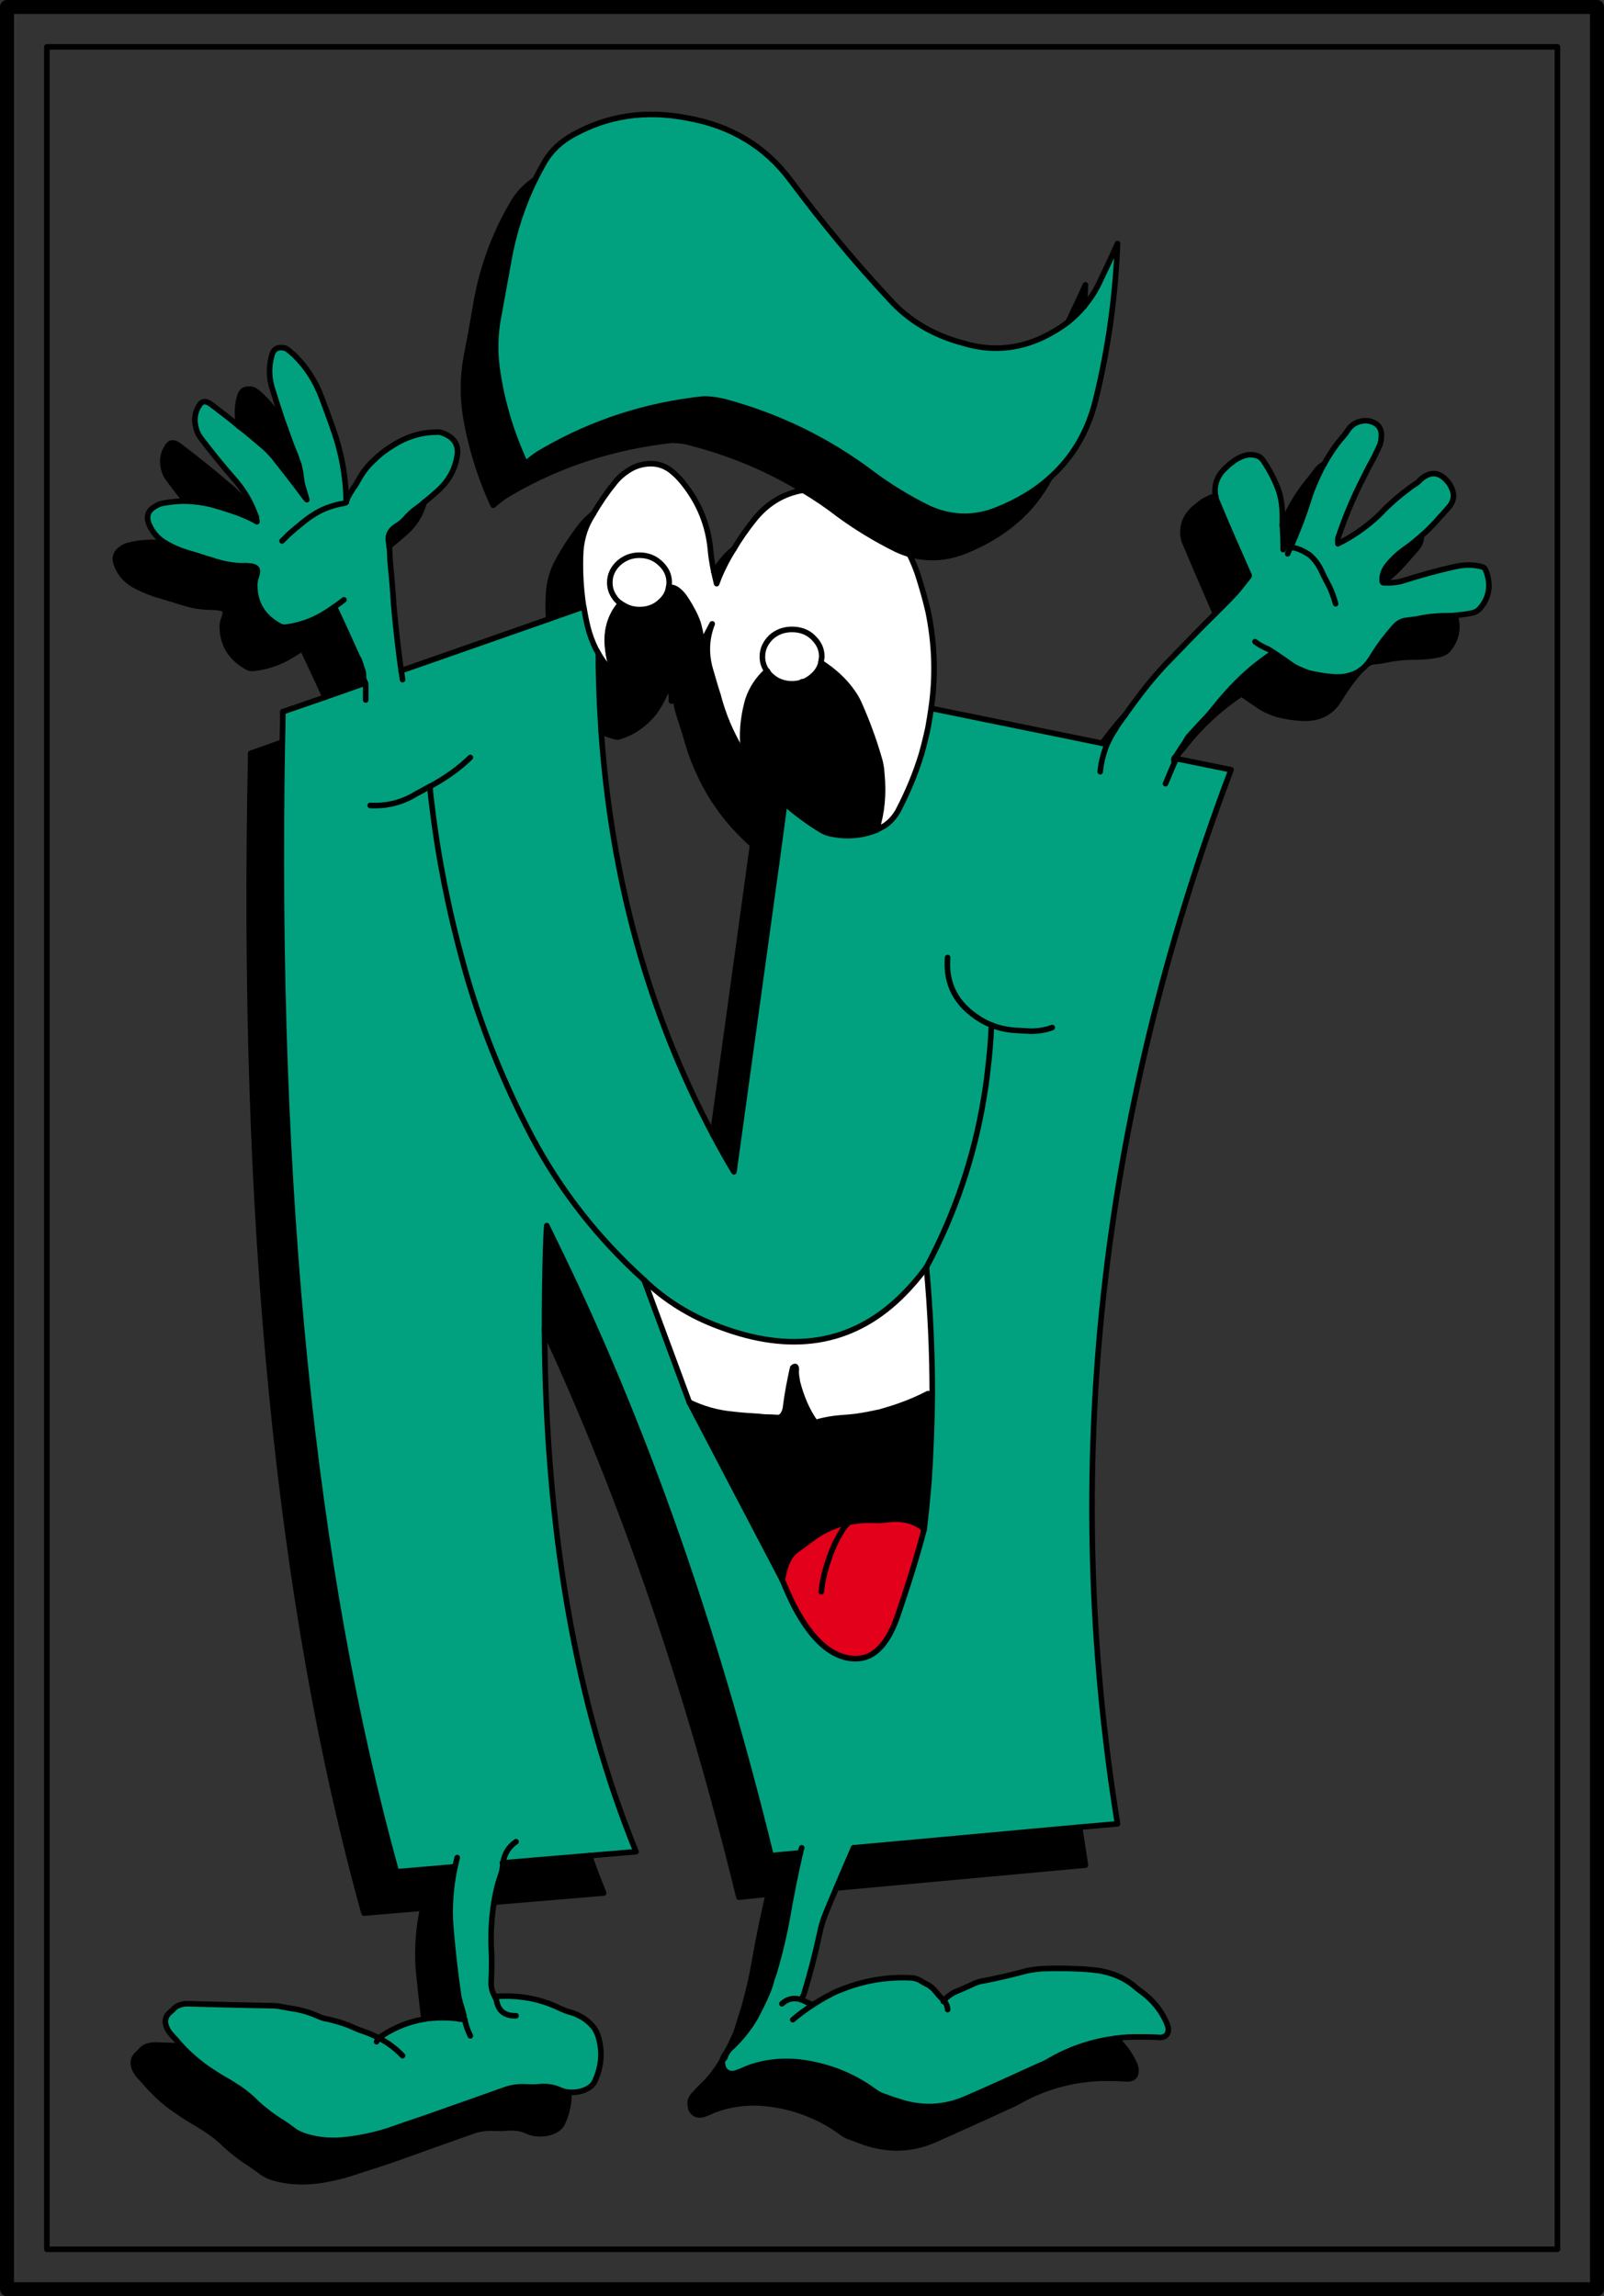 <?xml version="1.0" encoding="iso-8859-1"?>
<!-- Generator: Adobe Illustrator 13.0.1, SVG Export Plug-In . SVG Version: 6.00 Build 14948)  -->
<!DOCTYPE svg PUBLIC "-//W3C//DTD SVG 1.1//EN" "http://www.w3.org/Graphics/SVG/1.1/DTD/svg11.dtd">
<svg version="1.1" id="Capa_1" xmlns="http://www.w3.org/2000/svg" xmlns:xlink="http://www.w3.org/1999/xlink" x="0px" y="0px"
	 width="575px" height="823px" viewBox="0 0 575 823" style="enable-background:new 0 0 575 823;" xml:space="preserve">
<rect x="0" y="0" width="575" height="823" fill="#333333" stroke="none"/>
<g>
	<g>
		<polyline style="fill:none;stroke:#000000;stroke-width:2;stroke-linecap:round;stroke-linejoin:round;" points="16.8,16.8 
			16.8,806.2 558.3,806.2 558.3,16.8 16.8,16.8 		"/>
		<polyline style="fill:none;stroke:#000000;stroke-width:5;stroke-linecap:round;stroke-linejoin:round;" points="2.5,2.5 
			2.5,820.5 572.5,820.5 572.5,2.5 2.5,2.5 		"/>
	</g>
	<g>
		<path style="fill:#01A180;" d="M494.6,159.6c0.4-1.1,0.6-2.2,0.6-3.4c0.1-2.4-1-4.1-3.1-4.9c-0.8-0.3-1.5-0.5-2.4-0.5
			c-2.8,0-4.9,1.1-6.4,3.2c-0.6,1-1.3,1.9-2.2,2.9c-2.5,2.9-4.6,6.1-6.5,9.5c-1.1,2-2.1,4.1-3,6.2c-1,2.2-1.8,4.4-2.5,6.6
			c-1.8,5.8-4,11.4-6.4,16.9c1.2,0.2,2.3,0.5,3.3,0.9c1.2,0.5,2.4,1.2,3.6,2c0.4,0.4,0.8,0.8,1.2,1.2c1.3,1.4,2.2,2.9,3,4.6
			c0.2,0.4,0.4,0.8,0.6,1.3c0.6,1.1,1.1,2.2,1.7,3.3c1.2,2.2,2,4.6,2.7,7c-0.7-2.4-1.5-4.8-2.7-7c-0.6-1.1-1.1-2.2-1.7-3.3
			c-0.2-0.5-0.4-0.9-0.6-1.3c-0.8-1.7-1.7-3.2-3-4.6c-0.4-0.4-0.8-0.8-1.2-1.2c-1.2-0.8-2.4-1.5-3.6-2c-1-0.4-2.1-0.7-3.3-0.9
			c-0.4,0.8-0.8,1.6-1.1,2.4c0.3-0.8,0.7-1.6,1.1-2.4c-0.1-0.1-0.2-0.1-0.3-0.1c-1.5-0.2-2.3,0.2-2.4,1c0-2.8-0.1-5.7-0.3-8.6
			c0,0,0-0.1,0-0.2c0-1.1,0-2.2,0-3.4c0-2.9-0.4-5.8-1.2-8.6c-1.4-3.9-3.3-7.7-5.8-11.3c-0.6-0.8-1.3-1.3-2.2-1.6
			c-2.1-0.6-4.2-0.3-6.1,0.7c-1.1,0.5-2,1.1-2.8,1.8c-0.8,0.5-1.4,1.1-2,1.7c-3,2.6-4.3,5.8-4,9.4c0.1,0.4,0.1,0.7,0.2,1
			c0.1,0.6,0.2,1.2,0.5,1.8c3.6,8.7,7.4,17.3,11.2,25.9c0.3,0.5,0.4,0.8,0.2,1c-1.1,1.4-2.4,3-3.9,4.9c-1.2,1.4-2.4,2.6-3.6,3.9
			c-1.5,1.5-3,3-4.5,4.5c-5.5,5.4-10.9,11-16.3,16.6c-5,5-10.3,11.6-16.1,19.8c-0.8,1.1-1.6,2.2-2.4,3.3c-0.3,0.5-0.6,0.9-0.9,1.3
			c0,0.1,0,0.2,0,0.2c-1.3,1.9-2.3,3.8-3.2,5.8c-1.2,3-2.1,6.3-2.4,9.7c0.3-3.4,1.2-6.7,2.4-9.7l-0.6-0.2l-1.1-0.3l-61.3-12.5
			c-0.3,2.2-0.7,4.5-1.1,6.8c-0.7,3.3-1.5,6.5-2.4,9.7c-2.1,6.9-4.9,13.6-8.4,20.3c-1.2,2.1-2.7,3.8-4.7,5.2
			c-0.9,0.5-1.9,1.1-2.9,1.5c-0.1,0.1-0.1,0.1-0.1,0.1c-2.9,1.2-6,1.9-9.4,2c-1.9,0.1-3.7-0.1-5.7-0.4c-1.6-0.2-3-0.6-4.4-1.4
			c-4.9-2.9-9.3-6.2-13.4-9.8l-2.9,21.5L263.1,420c-2.7-4.4-5.2-9-7.6-13.5c-23-43.3-36.3-91.4-40-144.4c-0.2-2.9-0.3-5.7-0.5-8.6
			c-0.3-6.4-0.5-12.8-0.5-19.3c-0.3-0.6-0.6-1.1-0.9-1.6c-1.2-2.4-2.1-4.9-2.8-7.5c-0.6-2.4-1.1-4.9-1.5-7.4
			c-0.1-0.1-0.1-0.1-0.1-0.2l-12.5,4.4l-52.9,18.5c0.2,1,0.4,2.1,0.5,3.2c-0.1-1.1-0.3-2.2-0.5-3.2c-1.1-8-2-16-2.7-24
			c-0.3-5.3-0.8-10.5-1.3-15.8c0-1.4-0.1-2.8-0.2-4.3c-0.1-0.2-0.1-0.4-0.1-0.5c-0.1-0.8-0.2-1.6-0.3-2.4c-0.1-2.1,1-3.7,3.1-5
			c1.2-0.7,2.2-1.6,3.2-2.7c1.1-1.3,2.3-2.4,3.7-3.4c1-0.7,1.9-1.4,2.8-2.2c1.6-1.3,3.2-2.6,4.7-4c4-3.5,6.4-7.7,7.2-12.8
			c0.6-3.8-1.1-6.5-5-8c-0.8-0.4-1.7-0.5-2.8-0.4c-5.4,0.1-10.4,1.7-15,4.6c-2.5,1.5-4.8,3.2-6.9,5.3c-2.5,2.2-4.4,4.8-5.9,7.6
			c-0.5,0.9-1,1.8-1.6,2.5c-0.4,0.7-0.8,1.3-1.2,1.9c-0.2,0.3-0.3,0.5-0.4,0.7c-0.4,0.7-0.7,1.4-0.9,2.2c0,0.1-0.1,0.2-0.1,0.3
			c-0.2,0.2-0.4,0.3-0.8,0.4c-0.6,0.1-1.1,0.2-1.7,0.3c-3.5,0.8-6.8,2.1-9.7,4.1c-1,0.6-1.9,1.3-2.8,2c-2.1,1.7-4.2,3.4-6.1,5.2
			c-0.8,0.8-1.4,1.4-1.9,1.9c0.5-0.5,1.1-1.1,1.9-1.9c1.9-1.8,4-3.5,6.1-5.2c0.9-0.7,1.8-1.4,2.8-2c2.9-2,6.2-3.3,9.7-4.1
			c0.6-0.1,1.1-0.2,1.7-0.3c0.4-0.1,0.6-0.2,0.8-0.4c0-0.6,0-1.1,0-1.6c-0.3-8.1-1.7-16-4.4-23.8c-1.4-4.1-2.9-8.1-4.4-12.1
			c-2.2-5.9-5.5-11-9.8-15.2c-0.9-0.8-1.8-1.6-2.8-2.3c-0.6-0.3-1.2-0.4-2.1-0.4c-1.6,0-2.7,0.9-3.2,2.9c-1.2,4.3-1,8.6,0.6,13
			c0.7,2.3,1.4,4.6,2.2,6.9c0.7,2.3,1.5,4.5,2.3,6.7c1.1,3.1,2.2,6.2,3.5,9.2c0,0.1,0,0.2,0.1,0.3c0.3,0.9,0.6,1.9,1,2.8
			c0.4,1.6,0.7,3.2,0.9,4.8c0.1,1,0.2,1.9,0.5,2.9c0.5,1.7,1,3.3,1.5,5c-0.2-0.2-0.4-0.5-0.6-0.7c-3.8-5.1-7.6-10-11.4-14.8
			c-1.4-1.6-2.9-3.1-4.5-4.4c-2.6-2.2-5.2-4.4-7.8-6.4c-3.3-2.8-6.8-5.4-10.2-8c-1.8-1.3-3.2-1.1-4.2,0.7c-1.4,2.3-1.8,4.9-1.1,7.6
			c0.3,1.4,0.8,2.6,1.7,3.8c3.6,4.8,7.5,9.6,11.6,14.3c3.5,3.9,6.2,8.2,7.9,12.9c0.2,0.4,0.3,0.7,0.4,1.1c0,0.1,0,0.2,0.1,0.4
			c0.1,0.4,0.1,0.9,0.2,1.4c-1.8-1.1-4.1-2.1-6.9-3.2c-3.2-1.1-6.3-2.1-9.6-3c-3-0.7-6-1.1-9.1-1.2c-0.8,0-1.7,0-2.6,0.1
			c-2.1,0.1-4.1,0.4-6.1,0.8c-1.1,0.3-2.1,0.9-3.1,1.6c-1.8,1.4-2.2,3.2-1.4,5.5c1.2,3,3.2,5.4,6.1,7.1c2.4,1.4,4.9,2.5,7.5,3.3
			c1.1,0.3,2.3,0.7,3.4,1c1.2,0.4,2.5,0.8,3.7,1.2c1.1,0.3,2.2,0.6,3.2,1c3,0.9,6.1,1.5,9.4,1.6c1.3-0.1,2.6,0,3.9,0.2
			c1.7,0.3,2.2,1.5,1.4,3.4v0.1c-0.4,1.1-0.6,2.3-0.6,3.4c0.1,6.5,3.1,11.3,9,14.5c0.8,0.4,1.6,0.5,2.7,0.3
			c4.4-0.6,8.7-2.1,12.6-4.4c1.5-0.9,2.9-1.8,4.3-2.8c1.1-0.8,2.3-1.6,3.4-2.5c-1.1,0.9-2.3,1.7-3.4,2.5c2.9,6.1,5.6,12.1,8.2,17.9
			c0.5,0.7,0.8,1.5,1.1,2.4c0.2,0.8,0.5,1.6,0.8,2.4c0.2,0.7,0.3,1.3,0.3,2c0,1,0.2,1.7,0.5,2.3c0,0,0,0.1,0.1,0.2
			c0,0.1,0,0.2,0.1,0.2c0.1,0.2,0.1,0.5,0.1,0.9c0,0.2,0,0.4,0,0.6c0,1.5,0,2.9,0,4.5c0-1.6,0-3,0-4.5c0-0.2,0-0.4,0-0.6l-0.1-0.2
			l-0.3-0.7l-14.2,5l-15.1,5.2c0,3.7-0.1,7.3-0.2,10.9c-2.8,161.7,10.8,296.7,40.9,404.9l21-1.8c0.3-1.1,0.5-2.2,0.8-3.3
			c-0.3,1.1-0.5,2.2-0.8,3.3c-1.5,7.1-2.1,14.4-1.5,21.8c0.7,8.2,1.6,16.3,2.8,24.4c0.1,0.6,0.2,1.1,0.3,1.6c0.2,0.7,0.4,1.4,0.6,2
			c0.4,1.3,0.7,2.4,1,3.6c0,0.5,0.1,1,0.3,1.4c0.4,2,1.1,3.9,2,5.8c-0.9-1.9-1.6-3.8-2-5.8c-0.7-0.1-1.3-0.2-2-0.3
			c-4.3-0.6-8.5-0.5-12.6,0.1c-5.2,0.9-10.2,2.8-14.8,5.8c-0.5,0.3-1,0.6-1.4,1c3.3,1.6,6.1,3.8,8.5,6.3c-2.4-2.5-5.2-4.7-8.5-6.3
			c-0.3,0.4-0.6,0.8-0.8,1.3c0.2-0.5,0.5-0.9,0.8-1.3c-1.8-1-3.9-1.9-6.1-2.6c-0.9-0.3-1.6-0.6-2.5-1c-0.7-0.3-1.5-0.6-2.3-1
			c-2.8-1-5.6-1.9-8.5-2.4c-0.8-0.2-1.6-0.5-2.5-0.9c-2.9-1.3-6-2.2-9.3-2.7c-1.3-0.2-2.6-0.4-4-0.7c-1-0.2-2-0.3-3.1-0.3
			c-9.9-0.2-19.8-0.4-29.7-0.7c-2.6-0.1-4.5,0.6-5.7,2c-0.4,0.4-0.7,0.7-1.1,1c-1.9,1.6-2.2,3.6-1,6c0.5,1,1.2,1.9,2.1,2.8
			c0.7,0.7,1.4,1.5,2.1,2.4c0.3,0.3,0.6,0.6,0.8,0.9c3.2,3.4,6.8,6.5,10.8,9.1c2.2,1.5,4.4,2.8,6.6,4c1.2,0.8,2.4,1.6,3.6,2.3
			c2.2,1.6,4.3,3.3,6.2,5.3c2.8,2.5,5.8,4.8,9.1,6.8c1.1,0.7,2.3,1.6,3.4,2.4c1.5,1.2,3.2,2,5.2,2.6c4.7,1.4,9.7,1.7,15,1
			c4.7-0.6,9.4-1.6,14.2-3.1c4.2-1.5,8.6-3,13.1-4.5c9.5-3.3,18.9-6.7,28.3-10c2.6-1,5.4-1.4,8.4-1.2c1.6,0.1,3.2,0.1,4.7-0.1
			c2.6-0.2,5.1,0.2,7.4,1.3c0.8,0.3,1.7,0.6,2.8,0.7c0,0,0,0,0.1,0c2.7,0.2,5.2-0.3,7.2-1.6c0.8-0.5,1.5-1.2,2-2.1
			c2.6-5.5,3-10.9,1.3-16.4c-0.3-1-0.8-2-1.4-2.9c-2-2.6-4.7-4.5-8.3-5.6c-1.3-0.3-2.7-0.9-4.1-1.5c-7.1-3.5-14.8-4.8-23.1-4.2v0.3
			c0.3,0.5,0.5,1.1,0.6,1.7c0.8,3.4,3.1,5,6.9,4.9c-3.8,0.1-6.1-1.5-6.9-4.9c-0.1-0.6-0.3-1.2-0.6-1.7c0-0.1-0.1-0.2-0.1-0.3
			c-1.1-1.8-1.5-3.8-1.3-6c0.2-3.9,0.2-7.7,0-11.5c-0.2-5.5,0.1-10.9,1-16.3c0.3-2,0.7-4,1.2-5.9c0.3-1.2,0.7-2.3,1.1-3.6
			c0.4-1.1,0.7-2.3,0.8-3.6l-0.1-1h0.2c0.5-3.3,2.1-5.8,4.7-7.6c-2.6,1.8-4.2,4.3-4.7,7.6l31-2.6l16.7-1.4
			c-21.5-52.7-32.4-115.1-32.8-187.1c0-9.4,0.1-19,0.4-28.7c0.1-2.9,0.2-5.8,0.4-8.6c3.4,6.9,6.8,14,10.2,21.2
			c28.3,60.7,51.7,128.9,70.2,204.6l10.5-1c0.1-0.6,0.3-1.2,0.5-1.8c-0.2,0.6-0.4,1.2-0.5,1.8c-1.8,7.9-3.4,15.9-4.8,24
			c-1,5.3-2.2,10.6-3.7,15.9c-0.5,1.8-1,3.6-1.7,5.4c-0.4,1.6-0.9,3.1-1.5,4.6c-1.3,3.1-2.8,6.1-4.4,9.1c-2.2,3.8-4.9,7.2-8.1,10.3
			c-0.7,0.6-1.3,1.2-1.8,1.9c-0.4,0.6-0.8,1.4-1,2.1c-0.2,0.4-0.5,0.7-0.9,0.9c-0.1,0.7-0.1,1.4,0.1,2.1c0.1,0.5,0.2,0.9,0.5,1.3
			c1.1,1.6,2.8,2,5.1,1c0.9-0.3,1.6-0.6,2.4-1c6-2.5,12.5-3.3,19.5-2.6c9.8,1.2,18.8,4.6,26.7,10.4c1.3,1,2.6,1.6,3.9,2
			c1.5,0.5,2.9,1.1,4.4,1.5c8.5,3,16.9,2.7,25.1-1c8.5-3.7,17.1-7.6,25.8-11.6c1.6-0.6,3.1-1.4,4.6-2.3c7.1-4,14.8-6.5,22.9-7.5
			c2-0.3,4.1-0.5,6.1-0.5c1.4,0,2.7,0,3.9,0c1.6,0,3.2,0,4.7,0.1c2.9,0.4,4.3-0.8,4.1-3.4c-0.2-0.7-0.4-1.4-0.7-2
			c-1.9-4.3-4.9-8-8.9-10.9c-1-0.7-2-1.5-2.9-2.3c-4.2-3.3-9.2-5.1-15-5.6c-5.8-0.5-11.5-0.6-17.2-0.4c-2.1,0.1-4.2,0.4-6.1,0.8
			c-5,1.4-10,2.5-15,3.5c-1.6,0.2-3.1,0.7-4.5,1.4c-1.7,0.8-3.4,1.5-5,2.2c-2.1,0.8-3.8,2-5.2,3.5c0.1,0.1,0.1,0.1,0.2,0.2l0.1,0.1
			c0.7,1,1.1,2,1.1,3c0-1-0.4-2-1.1-3c-0.5,0.2-0.6,0.1-0.3-0.3c-0.7-0.7-1.4-1.4-2-2.1c-0.6-0.7-1.1-1.4-1.7-2
			c-0.5-0.5-1-0.9-1.6-1.3c-1.2-0.6-2.3-1.2-3.4-1.9c-1.1-0.5-2.1-0.8-3.2-0.8c-8.6-0.4-16.9,1-25,4.3c-1.2,0.4-2.5,1-3.7,1.7
			c-2.3,1.1-4.3,2.4-6.4,3.7c-2.5,1.7-4.9,3.4-7.1,5.3c2.2-1.9,4.6-3.6,7.1-5.3c-1.6-0.7-2.8-1.3-3.6-1.7c-0.3-0.1-0.4-0.2-0.6-0.2
			c-2.6-0.8-4.8-0.3-6.8,1.5c2-1.8,4.2-2.3,6.8-1.5c0.7-0.9,1.1-1.8,1.3-2.7c2.1-6.9,3.9-13.9,5.4-20.9c0.4-2.1,1-4.2,1.8-6.3
			c1.3-3.4,2.8-6.7,4.2-10.1c2-4.8,4.1-9.5,6.2-14.4l81-7.4l13.6-1.2c-20.3-126-6.8-251.9,40.7-377.8l-19.7-4
			c-0.2,0.4-0.4,0.9-0.6,1.5c-1.1,2.4-2.1,5-3.2,7.5c1.1-2.5,2.1-5.1,3.2-7.5c-0.2-0.5-0.2-1-0.1-1.4c0-0.1,0.1-0.2,0.1-0.3
			c0.5-0.6,0.9-1.2,1.3-1.8c0.8-1.4,1.7-2.7,2.6-4c0.5-1,1.1-1.9,1.8-2.6c2-2.2,4-4.4,6.1-6.6c1-1.1,1.8-2.1,2.7-3.2
			c1.8-2.3,3.8-4.6,5.9-6.8c4.4-4.8,9.5-9.1,15.1-12.8c-0.5-0.4-1.1-0.8-1.8-1.2c-2.1-0.9-3.7-1.8-4.8-2.7c1.1,0.9,2.7,1.8,4.8,2.7
			c0.7,0.4,1.3,0.8,1.8,1.2c0,0,0,0,0.1,0c1.9,1.3,3.9,2.6,5.8,4c1.3,1,2.7,1.7,4.2,2.3c0.8,0.3,1.7,0.7,2.6,1
			c3,0.7,5.9,1.2,8.8,1.4c3.9,0.3,7.2-0.6,9.8-2.4c0.8-0.7,1.6-1.3,2.3-2.2c0.5-0.6,1-1.4,1.5-2.1c2.4-4,5.1-7.6,8.1-11
			c1.4-1.7,3-2.5,4.9-2.6c1-0.1,2-0.3,3.1-0.4c3.5-0.8,7.2-1.2,10.9-1.2c1,0,2-0.1,3-0.1c2-0.2,4.2-0.5,6.2-0.9
			c1.2-0.3,2-0.8,2.7-1.6c3.3-3.8,4.1-8.2,2.3-13.2c-0.3-0.9-0.7-1.5-1.4-1.7c-2.1-0.6-4.3-0.8-6.5-0.6c-1.3,0.1-2.5,0.3-3.8,0.6
			c-5.8,1.3-11.6,2.9-17.3,4.7c-2.3,0.8-4.7,1.1-7.1,1c-0.4,0-0.7,0-0.9-0.1c-0.2-0.1-0.3-0.3-0.3-0.4c-0.2-2.2,0.5-4.2,2.2-6.2
			c1.9-2.3,4.2-4.3,6.7-6c1.8-1.3,3.5-2.7,5.1-4.1c2.4-2.1,4.6-4.3,6.6-6.7c1-1,1.9-2.1,2.8-3.1c2.3-2.4,2.7-4.9,1.4-7.5
			c-0.3-0.7-0.7-1.4-1.2-2c-3.1-3.8-6.3-4-9.9-0.9c-0.7,0.8-1.5,1.5-2.5,2c-3.8,2.7-7.4,5.7-10.6,8.9c-0.8,0.9-1.7,1.8-2.6,2.6
			c-4.3,3.9-9,7.1-13.9,9.5c0-0.2,0-0.5,0-0.7c-0.1-0.7,0-1.4,0.3-2.1c2.4-7.1,5.4-14.2,8.9-21c1.1-2.3,2.3-4.6,3.6-6.9
			C493.2,162.6,493.9,161.1,494.6,159.6z M351.4,365.4c-8.6-5.3-12.5-12.7-11.7-22.2C338.9,352.7,342.8,360.1,351.4,365.4
			c1.3,0.8,2.7,1.5,4,2c2.7,1.1,5.6,1.7,8.5,1.9c1.9,0.1,3.7,0.2,5.5,0.3c2.8,0,5.4-0.4,7.8-1.3c-2.4,0.9-5,1.3-7.8,1.3
			c-1.8-0.1-3.6-0.2-5.5-0.3c-2.9-0.2-5.8-0.8-8.5-1.9c-0.2,5.6-0.7,11.2-1.4,16.8c-0.3,3.1-0.8,6.2-1.3,9.3
			c-3.5,21.2-10.3,41.4-20.6,60.7c1.4,15.1,2.1,30.2,2.1,45.3c-0.1,10.5-0.5,21.1-1.2,31.7c-0.5,5.6-1,11.2-1.7,16.9
			c-2.3,8.9-5.5,19.3-9.6,31.3c-2.9,8.2-6.7,13.1-11.5,14.6c-2.3,0.7-4.8,0.7-7.4,0c-6.7-1.8-12.6-7.9-18-18.1
			c-1.5-2.9-2.9-6.1-4.4-9.7l-33.3-63.6l-16.2-43.8c-16.7-15.1-30.1-32.3-40.3-51.5c-10.5-20-18.7-40.6-24.5-61.8
			c-5.2-18.8-9-37.8-11.3-57.1c-0.3-2.2-0.5-4.3-0.7-6.5c-1,0.5-1.9,1-2.8,1.5c-1.2,0.6-2.4,1.3-3.6,2c-4.6,2.5-9.6,3.6-15,3.3
			c5.4,0.3,10.4-0.8,15-3.3c1.2-0.7,2.4-1.4,3.6-2c0.9-0.5,1.8-1,2.8-1.5c5.6-3,10.5-6.5,14.5-10.4c-4,3.9-8.9,7.4-14.5,10.4
			c0.2,2.2,0.4,4.3,0.7,6.5c2.3,19.3,6.1,38.3,11.3,57.1c5.8,21.2,14,41.8,24.5,61.8c10.2,19.2,23.6,36.4,40.3,51.5
			c7.6,7.3,16.6,12.9,26.9,16.7c25.8,9.8,47.4,6.3,64.8-10.4c3.3-3.2,6.5-6.8,9.5-10.9c10.3-19.3,17.1-39.5,20.6-60.7
			c0.5-3.1,1-6.2,1.3-9.3c0.7-5.6,1.2-11.2,1.4-16.8C354.1,366.9,352.7,366.2,351.4,365.4z"/>
		<path style="fill:#FFFFFF;" d="M283.2,494.8c0.2-1.2,0.5-2.3,0.7-3.4c0.1-0.4,0.2-0.8,0.3-1.2c1-0.9,1.4-0.4,1.2,1.4
			c0,0.9,0.1,1.8,0.3,2.7c0,0.3,0.1,0.6,0.1,0.9c1.5,5.8,3.6,10.6,6.4,14.5c0.2,0.1,0.7,0.1,1.4-0.2c2.4-0.6,5-1.1,7.8-1.3
			c1.9-0.1,3.7-0.3,5.5-0.5c2.9-0.4,5.8-1,8.6-1.6c2.4-0.7,4.8-1.4,7-2.2c3.7-1.3,7.1-2.8,10.2-4.4h1.5c0-15.1-0.7-30.2-2.1-45.3
			c-3,4.1-6.2,7.7-9.5,10.9c-17.4,16.7-39,20.2-64.8,10.4c-10.3-3.8-19.3-9.4-26.9-16.7l16.2,43.8c4.8,2.3,9.9,3.8,15.3,4.3
			c3.2,0.4,6.4,0.6,9.7,0.8c0.6,0.1,1.3,0.1,1.9,0.2c1.6,0,3.2,0.1,4.8,0.2c0.8,0,1.4-0.4,1.8-1c0.7-1,1-2.1,1.1-3.3
			C282.1,500.7,282.6,497.7,283.2,494.8z"/>
		<path d="M283.9,491.4c-0.2,1.1-0.5,2.2-0.7,3.4c-0.6,2.9-1.1,5.9-1.5,9c-0.1,1.2-0.4,2.3-1.1,3.3c-0.4,0.6-1,1-1.8,1
			c-1.6-0.1-3.2-0.2-4.8-0.2c-0.6-0.1-1.3-0.1-1.9-0.2c-3.3-0.2-6.5-0.4-9.7-0.8c-5.4-0.5-10.5-2-15.3-4.3l33.3,63.6
			c0.1-0.1,0.1-0.4,0.2-0.6c0.8-4.9,2.5-8.2,4.8-9.9c1.6-1.1,3.2-2.3,4.6-3.4c1.4-1,2.8-2,4.2-2.9c3.2-1.8,6.6-3.2,10.2-3.8
			c2.8-0.6,5.7-0.8,8.7-0.7c1.6,0.2,3.2,0,4.7-0.2c1.3-0.1,2.6-0.3,3.8-0.2c3.9,0.1,7.2,1.3,9.7,3.6c0.7-5.7,1.2-11.3,1.7-16.9
			c0.7-10.6,1.1-21.2,1.2-31.7h-1.5c-3.1,1.6-6.5,3.1-10.2,4.4c-2.2,0.8-4.6,1.5-7,2.2c-2.8,0.6-5.7,1.2-8.6,1.6
			c-1.8,0.2-3.6,0.4-5.5,0.5c-2.8,0.2-5.4,0.7-7.8,1.3c-0.7,0.3-1.2,0.3-1.4,0.2c-2.8-3.9-4.9-8.7-6.4-14.5c0-0.3-0.1-0.6-0.1-0.9
			c-0.2-0.9-0.3-1.8-0.3-2.7c0.2-1.8-0.2-2.3-1.2-1.4C284.1,490.6,284,491,283.9,491.4z"/>
		<path style="fill:#E2001A;" d="M301.4,549.4c0.8-1.5,1.7-2.7,3-3.8c-3.6,0.6-7,2-10.2,3.8c-1.4,0.9-2.8,1.9-4.2,2.9
			c-1.4,1.1-3,2.3-4.6,3.4c-2.3,1.7-4,5-4.8,9.9c-0.1,0.2-0.1,0.5-0.2,0.6c1.5,3.6,2.9,6.8,4.4,9.7c5.4,10.2,11.3,16.3,18,18.1
			c2.6,0.7,5.1,0.7,7.4,0c4.8-1.5,8.6-6.4,11.5-14.6c4.1-12,7.3-22.4,9.6-31.3c-2.5-2.3-5.8-3.5-9.7-3.6c-1.2-0.1-2.5,0.1-3.8,0.2
			c-1.5,0.2-3.1,0.4-4.7,0.2c-3-0.1-5.9,0.1-8.7,0.7C303.1,546.7,302.2,547.9,301.4,549.4c-2,3.3-3.5,6.8-4.6,10.4
			c-1.2,3.5-2,7-2.4,10.7c0.4-3.7,1.2-7.2,2.4-10.7C297.9,556.2,299.4,552.7,301.4,549.4z"/>
		<path d="M382.9,115.4c2.1-1.7,4.1-3.6,5.8-5.7c0.2-2.5,0.3-5,0.4-7.6C387.1,106.6,385,111,382.9,115.4z"/>
		<path style="fill:#01A180;" d="M388.7,109.7c-1.7,2.1-3.7,4-5.8,5.7c-2.7,2.1-5.7,3.9-9,5.5c-9.1,4.3-18.7,5.1-28.6,2.1
			c-10.6-2.8-19.5-8-26.5-15.8c-12.6-13.5-24.4-27.8-35.5-42.7c-8.9-11.9-21.1-19.4-36.9-22.2c-14.9-2.9-28.5-0.9-40.9,6
			c-4.4,2.4-7.8,5.6-10.2,9.6c-1.2,2.1-2.4,4.3-3.5,6.5c-4.4,9-7.6,18.6-9.4,28.8c-1.2,6.5-2.4,13.1-3.6,19.8
			c-1.4,6.9-1.5,14-0.3,21.1c1.7,10.9,5,21.7,9.9,32.2c2-1.9,4.2-3.5,6.6-4.8c17.5-10.1,36.6-16.3,57.2-18.5c2.7,0,5.4,0.4,8,1.1
			c19.1,5.2,36.5,13.7,52.2,25.5c6.1,4.6,12.9,8.8,20.4,12.5c8.1,3.7,16.2,3.9,24.4,0.7c7.5-3,13.9-6.8,19.1-11.5
			c8.2-7.3,13.7-16.6,16.5-28.1c4.5-18.3,7.1-37,7.8-55.9c-2.1,4.8-4.4,9.6-6.7,14.4C392.5,104.6,390.7,107.3,388.7,109.7z"/>
		<path d="M332.8,182.1c-7.5-3.7-14.3-7.9-20.4-12.5c-15.7-11.8-33.1-20.3-52.2-25.5c-2.6-0.7-5.3-1.1-8-1.1
			c-20.6,2.2-39.7,8.4-57.2,18.5c-2.4,1.3-4.6,2.9-6.6,4.8c-4.9-10.5-8.2-21.3-9.9-32.2c-1.2-7.1-1.1-14.2,0.3-21.1
			c1.2-6.7,2.4-13.3,3.6-19.8c1.8-10.2,5-19.8,9.4-28.8c-3.3,2.2-6,5-7.9,8.3c-6.4,10.8-10.8,22.6-13.1,35.3
			c-1.1,6.5-2.3,13.1-3.6,19.8c-1.3,7-1.4,14-0.3,21.1c1.8,11,5.1,21.7,9.9,32.2c2.1-1.9,4.3-3.5,6.7-4.8
			c17.5-10.1,36.6-16.2,57.2-18.5c2.7,0,5.4,0.4,7.9,1.2c14.1,3.7,27.2,9.3,39.3,16.7c4.5,2.7,8.8,5.6,12.9,8.8
			c6.2,4.5,13,8.7,20.5,12.4c1.5,0.7,3.1,1.3,4.7,1.8c6.5,1.8,13,1.5,19.7-1.1c14.2-5.7,24.4-14.4,30.6-26.3
			c-5.2,4.7-11.6,8.5-19.1,11.5C349,186,340.9,185.8,332.8,182.1z"/>
		<path d="M432.9,178.9c-1.1,0.4-2,1-2.8,1.7c-0.8,0.6-1.5,1.2-2.1,1.7c-2.9,2.7-4.2,5.8-3.9,9.4c0.1,1,0.3,1.9,0.7,2.8
			c3.5,8.4,7.2,16.9,10.9,25.4c1.5-1.5,3-3,4.5-4.5c1.2-1.3,2.4-2.5,3.6-3.9c1.5-1.9,2.8-3.5,3.9-4.9c0.2-0.2,0.1-0.5-0.2-1
			c-3.8-8.6-7.6-17.2-11.2-25.9c-0.3-0.6-0.4-1.2-0.5-1.8C434.8,178,433.8,178.3,432.9,178.9z"/>
		<path d="M471.8,168.8c-0.6,0.9-1.4,1.9-2.2,2.9c-4,4.7-7.2,10-9.6,15.7c-0.1,0.3-0.2,0.6-0.3,0.8c0,0.1,0,0.2,0,0.2
			c0.2,2.9,0.3,5.8,0.3,8.6c0.1-0.8,0.9-1.2,2.4-1c0.1,0,0.2,0,0.3,0.1c2.4-5.5,4.6-11.1,6.4-16.9c0.7-2.2,1.5-4.4,2.5-6.6
			c0.9-2.1,1.9-4.2,3-6.2C473.5,166.9,472.6,167.7,471.8,168.8z"/>
		<path d="M456.6,233.9c-0.1,0-0.1,0-0.1,0c-5.6,3.7-10.7,8-15.1,12.8c0.5,0.3,1.1,0.6,1.8,0.9c0.7,0.3,1.3,0.8,1.8,1.1h0.1
			c1.9,1.4,3.9,2.7,5.8,4c1.3,1,2.7,1.7,4.2,2.3c0.8,0.4,1.6,0.7,2.6,1c2.9,0.8,5.8,1.2,8.7,1.4c6.2,0.4,10.8-1.8,13.7-6.7
			c2.3-3.7,4.8-7.3,7.7-10.5c-2.6,1.8-5.9,2.7-9.8,2.4c-2.9-0.2-5.8-0.7-8.8-1.4c-0.9-0.3-1.8-0.7-2.6-1c-1.5-0.6-2.9-1.3-4.2-2.3
			C460.5,236.5,458.5,235.2,456.6,233.9z"/>
		<path d="M400.9,259.6c0.8-1.1,1.6-2.2,2.4-3.3c-2.7,2.9-5.4,6.3-8.2,10.1l1.1,0.3c1.2-2,2.5-3.8,3.7-5.6c0.1-0.1,0.1-0.1,0.1-0.2
			C400.3,260.5,400.6,260.1,400.9,259.6z"/>
		<path d="M399.9,261.1c-1.2,1.8-2.5,3.6-3.7,5.6l0.6,0.2c0.9-2,1.9-3.9,3.2-5.8c0,0,0-0.1,0-0.2C400,261,400,261,399.9,261.1z"/>
		<path d="M426.7,263.3c-0.7,0.7-1.3,1.6-1.8,2.6c-0.9,1.3-1.8,2.6-2.6,4c-0.1,0.3-0.2,0.6-0.3,0.9c0.7-0.9,1.3-1.7,2-2.4
			c5.8-7.6,12.8-14.2,21-19.7c-0.5-0.3-1.1-0.8-1.8-1.1c-0.7-0.3-1.3-0.6-1.8-0.9c-2.1,2.2-4.1,4.5-5.9,6.8
			c-0.9,1.1-1.7,2.1-2.7,3.2C430.7,258.9,428.7,261.1,426.7,263.3z"/>
		<path d="M421,271.7c0,0.1-0.1,0.2-0.1,0.3c0.1-0.1,0.2-0.1,0.2-0.2L421,271.7z"/>
		<path d="M422,270.8c0.1-0.3,0.2-0.6,0.3-0.9c-0.4,0.6-0.8,1.2-1.3,1.8l0.1,0.1c0.1-0.1,0.2-0.2,0.2-0.3
			C421.5,271.3,421.7,271,422,270.8z"/>
		<path style="fill:#FFFFFF;" d="M326,198.7c-1.6-0.5-3.2-1.1-4.7-1.8c-7.5-3.7-14.3-7.9-20.5-12.4c-4.1-3.2-8.4-6.1-12.9-8.8
			c-7.1,1.2-13.1,4.8-17.9,11c-2.6,3.3-4.9,6.6-6.9,10c-2.6,4.1-4.7,8.3-6.2,12.5c-0.4-1.5-0.7-3-1-4.3c-0.6-2.9-1-5.4-1.2-7.7
			c-0.8-9-4.1-17-9.7-24c-1.4-1.8-3-3.4-4.7-4.7c-2.6-1.9-5.5-2.6-8.7-2.2c-2.4,0.3-4.6,1.1-6.6,2.5c-2,1.3-3.7,2.9-5.1,4.8
			c-2.7,3.3-5,6.8-7.2,10.5c-0.3,0.5-0.6,1.1-1,1.7c-2.3,4-3.5,8.5-3.6,13.5c-0.2,6.1,0.2,12.2,1.1,18.2c0,0.1,0,0.1,0.1,0.2
			c0.4,2.5,0.9,5,1.5,7.4c0.7,2.6,1.6,5.1,2.8,7.5c0.3,0.5,0.6,1,0.9,1.6c1.1,1.9,2.4,3.8,4,5.6c-0.8-2.3-1.3-4.4-1.5-6.4
			c-1-7,0.6-12.9,4.7-17.7c-0.5-0.5-1-1-1.3-1.5c-1.2-1.6-1.8-3.4-1.8-5.4c0-2.7,1.1-5,3.1-6.9c2.1-1.9,4.6-2.9,7.5-2.9
			c3,0,5.5,1,7.5,2.9c2.1,1.9,3.2,4.2,3.2,6.9c0,0.6-0.1,1.2-0.2,1.7c1.2-0.1,2.3,0.2,3.4,1.1c1,0.8,2,1.9,2.9,3.4
			c0.7,1.1,1.4,2.2,1.9,3.2c1.1,1.9,1.8,3.6,2.3,5c0.6,2.2,1,3.9,1.2,5.4c0.1,0.6,0.2,1.2,0.3,1.8c1.2-2.3,2.4-4.5,3.6-6.8
			c-2.2,5.6-2.3,11.4-0.4,17.3c0.8,2.8,1.6,5.6,2.5,8.3c0.8,3.2,1.9,6.3,3,9.2c2,4.7,4.3,9.2,7,13.3c-0.5-1.5-0.8-3-1-4.4
			c-0.3-3.1-0.2-6.1,0.2-9.1c0.3-2.4,0.8-4.8,1.5-7.3c1.3-3.9,3.5-7.4,6.7-10.3c0.1,0,0.1-0.1,0.2-0.1h-0.1
			c-1.1-1.6-1.6-3.3-1.6-5.1c0-2.8,1.1-5,3.1-7c2.1-1.9,4.6-2.8,7.5-2.8c3,0,5.5,0.9,7.5,2.8c2.1,2,3.2,4.2,3.2,7
			c-0.1,0.7-0.2,1.4-0.3,2.1c4.9,3.2,8.6,6.7,11.3,10.6c1.1,1.5,2,3.2,2.7,4.9c2.6,5.9,4.8,11.9,6.6,18c0.7,2.1,1.1,4.2,1.2,6.4
			c0.7,7.1,0.1,13.8-1.9,20.1c0,0,0,0,0.1-0.1c1-0.4,2-1,2.9-1.5c2-1.4,3.5-3.1,4.7-5.2c3.5-6.7,6.3-13.4,8.4-20.3
			c0.9-3.2,1.7-6.4,2.4-9.7c0.4-2.3,0.8-4.6,1.1-6.8c1.7-11.6,1.3-23.2-1.1-34.8c-1.1-4.7-2.4-9.2-3.9-13.8
			C328,203.1,327.1,200.9,326,198.7z"/>
		<path d="M316.1,277.4c-0.1-2.2-0.5-4.3-1.2-6.4c-1.8-6.1-4-12.1-6.6-18c-0.7-1.7-1.6-3.4-2.7-4.9c-2.7-3.9-6.4-7.4-11.3-10.6
			c-0.4,1.8-1.4,3.4-2.9,4.7c-1.1,1-2.3,1.8-3.6,2.2c-0.2,0.1-0.3,0.1-0.4,0.2c-1.1,0.3-2.3,0.5-3.5,0.5c-1,0-1.8-0.1-2.6-0.3
			c-1.9-0.4-3.5-1.3-4.9-2.6c-0.5-0.4-0.9-0.9-1.2-1.5c-0.1-0.1-0.1-0.2-0.2-0.2s-0.1,0.1-0.2,0.1c-3.2,2.9-5.4,6.4-6.7,10.3
			c-0.7,2.5-1.2,4.9-1.5,7.3c-0.4,3-0.5,6-0.2,9.1c0.2,1.4,0.5,2.9,1,4.4c0.4,0.8,0.9,1.5,1.4,2.3c3.6,5.1,7.8,9.7,12.5,13.9
			c4.1,3.6,8.5,6.9,13.4,9.8c1.4,0.8,2.8,1.2,4.4,1.4c2,0.3,3.8,0.5,5.7,0.4c3.4-0.1,6.5-0.8,9.4-2
			C316.2,291.2,316.8,284.5,316.1,277.4z"/>
		<path d="M521.6,220.6c-1,0-2,0.1-3,0.1c-3.7,0-7.4,0.4-10.9,1.2c-1.1,0.1-2.1,0.3-3.1,0.4c-1.9,0.1-3.5,0.9-4.9,2.6
			c-3,3.4-5.7,7-8.1,11c-0.5,0.7-1,1.5-1.5,2.1c0.9-0.5,1.9-0.9,3-0.9c1-0.1,2-0.2,3-0.4c3.6-0.8,7.2-1.2,11-1.2
			c3.1,0,6.2-0.3,9.2-1c1.1-0.3,2-0.8,2.7-1.5C522.1,229.4,523,225.2,521.6,220.6z"/>
		<path d="M507.4,197.1c1.5-1.6,2.2-3.3,2.1-5c-1.6,1.4-3.3,2.8-5.1,4.1c-2.5,1.7-4.8,3.7-6.7,6c-1.7,2-2.4,4-2.2,6.2
			c0,0.1,0.1,0.3,0.3,0.4c3.3-2.6,6.2-5.5,8.8-8.5C505.5,199.2,506.4,198.2,507.4,197.1z"/>
		<path d="M211.7,185.8c0.4-0.6,0.7-1.2,1-1.7c-1.6,1.2-3.1,2.7-4.4,4.3c-3,3.9-5.7,7.9-8.1,12.3c-2.3,4-3.5,8.5-3.6,13.4
			c-0.1,2.6-0.1,5.3,0.1,7.8l12.5-4.4c-0.9-6-1.3-12.1-1.1-18.2C208.2,194.3,209.4,189.8,211.7,185.8z"/>
		<path d="M60.4,171.7c2,2.6,4,5.3,6.1,7.9c3.1,0.1,6.1,0.5,9.1,1.2c3.3,0.9,6.4,1.9,9.6,3c2.8,1.1,5.1,2.1,6.9,3.2
			c-0.1-0.5-0.1-1-0.2-1.4c-0.1-0.2-0.1-0.3-0.1-0.4c-1.8-2.3-3.6-4.6-5.3-6.8c-1.4-1.6-2.9-3.1-4.6-4.4c-5.8-5-11.8-9.8-17.9-14.4
			c-1.8-1.3-3.2-1.1-4.2,0.8c-1.4,2.2-1.8,4.8-1.1,7.6C59,169.3,59.5,170.5,60.4,171.7z"/>
		<path d="M102.5,154.1c-2.1-4.5-5-8.5-8.5-11.9c-0.9-0.9-1.8-1.7-2.8-2.3c-0.6-0.3-1.3-0.5-2.1-0.4c-1.7-0.1-2.7,0.9-3.2,2.8
			c-1,3.4-1,6.9-0.2,10.5c2.6,2,5.2,4.2,7.8,6.4c1.6,1.3,3.1,2.8,4.5,4.4c3.8,4.8,7.6,9.7,11.4,14.8c0.2,0.2,0.4,0.5,0.6,0.7
			c-0.5-1.7-1-3.3-1.5-5c-0.3-1-0.4-1.9-0.5-2.9c-0.2-1.6-0.5-3.2-0.9-4.8c-0.4-0.9-0.7-1.9-1-2.8c-0.1-0.1-0.1-0.2-0.1-0.3
			C104.7,160.3,103.6,157.2,102.5,154.1z"/>
		<path d="M124.1,180c0-0.1,0.1-0.2,0.1-0.3c0.2-0.8,0.5-1.5,0.9-2.2c-0.4,0.3-0.7,0.6-1,0.9C124.1,178.9,124.1,179.4,124.1,180z"/>
		<path d="M149.2,182.3c-1.4,1-2.6,2.1-3.7,3.4c-1,1.1-2,2-3.2,2.7c-2.1,1.3-3.2,2.9-3.1,5c0.1,0.8,0.2,1.6,0.3,2.4
			c2-1.6,3.9-3.2,5.8-4.9c3.4-3,5.6-6.6,6.7-10.8C151.1,180.9,150.2,181.6,149.2,182.3z"/>
		<path d="M128.1,235.4c-2.6-5.8-5.3-11.8-8.2-17.9c-1.4,1-2.8,1.9-4.3,2.8c-3.9,2.3-8.2,3.8-12.6,4.4c-1.1,0.2-1.9,0.1-2.7-0.3
			c-5.9-3.2-8.9-8-9-14.5c0-1.1,0.2-2.3,0.6-3.4v-0.1c-0.1,0.2-0.3,0.3-0.5,0.5c-0.7,0.7-1.3,1.3-1.8,1.8c0.5-0.5,1.1-1.1,1.8-1.8
			c0.2-0.2,0.4-0.3,0.5-0.5c0.8-1.9,0.3-3.1-1.4-3.4c-1.3-0.2-2.6-0.3-3.9-0.2c-3.3-0.1-6.4-0.7-9.4-1.6c-1-0.4-2.1-0.7-3.2-1
			c-1.2-0.4-2.5-0.8-3.7-1.2c-1.1-0.3-2.3-0.7-3.4-1c-2.6-0.8-5.1-1.9-7.5-3.3c-2.3-0.3-4.7-0.4-7-0.2c-2.1,0.1-4.1,0.4-6,0.9
			c-1.2,0.2-2.2,0.8-3.2,1.5c-1.8,1.4-2.3,3.2-1.4,5.5c1.1,3,3.1,5.4,6.1,7.2c2.4,1.3,4.9,2.4,7.5,3.3c1.1,0.3,2.2,0.6,3.4,1
			s2.5,0.8,3.7,1.1c1,0.4,2.1,0.7,3.2,1c3,1,6.1,1.5,9.3,1.6c1.4,0,2.7,0.1,3.9,0.3c1.8,0.2,2.3,1.4,1.5,3.5
			c-0.5,1.1-0.7,2.2-0.7,3.4c0.1,6.4,3.2,11.2,9.1,14.4c0.7,0.4,1.6,0.5,2.6,0.3c4.5-0.6,8.8-2,12.7-4.4c1.5-0.9,2.9-1.7,4.3-2.7
			c1.1-0.9,2.2-1.8,3.4-2.7c-1.2,0.9-2.3,1.8-3.4,2.7c2.8,6,5.6,11.8,8.1,17.5l14.2-5h0.2c0,0,0-0.1,0-0.2c-0.1-0.1-0.1-0.2-0.1-0.2
			c-0.3-0.6-0.5-1.3-0.5-2.3c0-0.7-0.1-1.3-0.3-2c-0.3-0.8-0.6-1.6-0.8-2.4C128.9,236.9,128.6,236.1,128.1,235.4z"/>
		<path d="M101.2,266l-11.3,4c-3.6,166.5,9.9,305.1,40.6,415.7l21.1-1.8c0.2-1.1,0.5-2.2,0.8-3.2c-0.3,1-0.6,2.1-0.8,3.2
			c-1.6,7.1-2.1,14.4-1.6,21.8c0.6,6,1.2,12,2,18c4.1-0.6,8.3-0.7,12.6-0.1c0.1-2.2,0.2-4.4,0.1-6.7c-0.1-0.5-0.2-1-0.3-1.6
			c-1.2-8.1-2.1-16.2-2.8-24.4c-0.6-7.4,0-14.7,1.5-21.8l-21,1.8C112,562.7,98.4,427.7,101.2,266z"/>
		<path d="M130.9,244.9h-0.2l0.3,0.7C131,245.4,131,245.1,130.9,244.9z"/>
		<path style="fill:#FFFFFF;" d="M294.6,235.4c0-2.8-1.1-5-3.2-7c-2-1.9-4.5-2.8-7.5-2.8c-2.9,0-5.4,0.9-7.5,2.8c-2,2-3.1,4.2-3.1,7
			c0,1.8,0.5,3.5,1.6,5.1h0.1c0.1,0,0.1,0.1,0.2,0.2c0.3,0.6,0.7,1.1,1.2,1.5c1.4,1.3,3,2.2,4.9,2.6c0.8,0.2,1.6,0.3,2.6,0.3
			c1.2,0,2.4-0.2,3.5-0.5v-0.2h0.4c1.3-0.4,2.5-1.2,3.6-2.2c1.5-1.3,2.5-2.9,2.9-4.7C294.4,236.8,294.5,236.1,294.6,235.4z"/>
		<path d="M258.4,201.5c-0.8,1.1-1.7,2.2-2.5,3.4c0.3,1.3,0.6,2.8,1,4.3c1.5-4.2,3.6-8.4,6.2-12.5
			C261.4,198,259.9,199.6,258.4,201.5z"/>
		<path style="fill:#FFFFFF;" d="M239.9,208.8c0-2.7-1.1-5-3.2-6.9c-2-1.9-4.5-2.9-7.5-2.9c-2.9,0-5.4,1-7.5,2.9
			c-2,1.9-3.1,4.2-3.1,6.9c0,2,0.6,3.8,1.8,5.4c0.3,0.5,0.8,1,1.3,1.5c1.6,1.2,3.2,2.1,4.9,2.5c0.9,0.2,1.7,0.3,2.6,0.3
			c3,0,5.5-0.9,7.5-2.8c1.7-1.5,2.7-3.2,3-5.2C239.8,210,239.9,209.4,239.9,208.8z"/>
		<path d="M246,215c-0.9-1.5-1.9-2.6-2.9-3.4c-1.1-0.9-2.2-1.2-3.4-1.1c-0.3,2-1.3,3.7-3,5.2c-2,1.9-4.5,2.8-7.5,2.8
			c-0.9,0-1.7-0.1-2.6-0.3c-1.7-0.4-3.3-1.3-4.9-2.5c-4.1,4.8-5.7,10.7-4.7,17.7c0.2,2,0.7,4.1,1.5,6.4c0.7,0.8,1.5,1.7,2.3,2.6
			c2,2,4.2,3.7,6.7,5.1c1.7,0.9,3.5,1.5,5.5,1.9c1.9-0.6,3.8-1.4,5.5-2.3c0.3-0.2,0.7-0.4,1-0.7c0.3-0.1,0.6-0.3,0.8-0.5
			c0.7-0.4,1.3-0.9,1.9-1.4c2.8-2.3,5-5.1,6.6-8.3c0.9-2,1.9-3.8,2.9-5.8c-0.1-0.6-0.2-1.2-0.3-1.8c-0.2-1.5-0.6-3.2-1.2-5.4
			c-0.5-1.4-1.2-3.1-2.3-5C247.4,217.2,246.7,216.1,246,215z"/>
		<path d="M255.3,223.6c-1.2,2.3-2.4,4.5-3.6,6.8c0.3,2,0.5,4,0.5,6.1c0-2.1-0.2-4.1-0.5-6.1c-1,2-2,3.8-2.9,5.8
			c-1.6,3.2-3.8,6-6.6,8.3c-0.4,3.7-0.1,7.4,1.1,11.3c0.9,2.7,1.7,5.5,2.6,8.2c2.2,8.3,5.6,15.8,9.9,22.6c-0.4-1.6-0.7-3-0.9-4.5
			c-0.5-5.5,0.1-11,1.8-16.3c0.7-2.7,2-5.2,3.7-7.4c-1.1-2.9-2.2-6-3-9.2c-0.9-2.7-1.7-5.5-2.5-8.3C253,235,253.1,229.2,255.3,223.6
			z"/>
		<path d="M238.5,247.1c-1.7,0.9-3.6,1.7-5.5,2.3c-2-0.4-3.8-1-5.5-1.9c-2.5-1.4-4.7-3.1-6.7-5.1c-0.8-0.9-1.6-1.8-2.3-2.6
			c-1.6-1.8-2.9-3.7-4-5.6c0,6.5,0.2,12.9,0.5,19.3c0.2,2.9,0.3,5.7,0.5,8.6c0.2,0.1,0.3,0.2,0.5,0.3c1.6,0.8,3.5,1.5,5.5,1.8
			c1.9-0.6,3.8-1.3,5.5-2.3c4.6-2.7,8-6.4,10.2-10.9c0.8-1.5,1.5-3,2.3-4.6C239.2,246.7,238.8,246.9,238.5,247.1z"/>
		<path d="M268.8,274c-0.5-0.8-1-1.5-1.4-2.3c-2.7-4.1-5-8.6-7-13.3c-1.7,2.2-3,4.7-3.7,7.4c-1.7,5.3-2.3,10.8-1.8,16.3
			c0.2,1.5,0.5,2.9,0.9,4.5c0.5,0.8,1,1.4,1.5,2.2c3.5,5.1,7.7,9.7,12.5,14c2.6,2.3,5.5,4.6,8.6,6.6l2.9-21.5
			C276.6,283.7,272.4,279.1,268.8,274z"/>
		<path style="fill:#FFFFFF;" d="M287.4,244.6c0.1-0.1,0.2-0.1,0.4-0.2h-0.4V244.6z"/>
		<path d="M278.4,309.4c-3.1-2-6-4.3-8.6-6.6l-14.3,103.7c2.4,4.5,4.9,9.1,7.6,13.5L278.4,309.4z"/>
		<path d="M206.2,460.5c-3.4-7.2-6.8-14.3-10.2-21.2c-0.2,2.8-0.3,5.7-0.4,8.6C199,452.2,202.5,456.4,206.2,460.5z"/>
		<path d="M206.2,460.5c-3.7-4.1-7.2-8.3-10.6-12.6c-0.3,9.7-0.4,19.3-0.4,28.7c28.1,60.5,51.3,128.2,69.7,203.4l10.5-1.1
			c0.1-0.6,0.3-1.2,0.4-1.8c-0.1,0.6-0.3,1.2-0.4,1.8c-1.8,7.9-3.5,15.9-4.9,24c-0.9,5.3-2.1,10.6-3.6,15.9
			c-0.5,1.8-1.1,3.6-1.7,5.5c-0.4,1.5-0.9,3-1.5,4.6c-1,2.3-2.1,4.6-3.3,6.8c0.2-0.1,0.4-0.3,0.5-0.4c0.5-0.7,1.1-1.3,1.8-1.9
			c3.2-3.1,5.9-6.5,8.1-10.3c1.6-3,3.1-6,4.4-9.1c0.6-1.5,1.1-3,1.5-4.6c0.7-1.8,1.2-3.6,1.7-5.4c1.5-5.3,2.7-10.6,3.7-15.9
			c1.4-8.1,3-16.1,4.8-24l-10.5,1C257.9,589.4,234.5,521.2,206.2,460.5z"/>
		<path d="M65,733.3c-2.9-0.1-5.8-0.2-8.7-0.3c-2.6-0.1-4.6,0.5-5.8,2c-0.3,0.4-0.7,0.7-1.1,1.1c-1.8,1.6-2.1,3.6-0.9,5.9
			c0.5,1,1.2,1.9,2,2.7c0.7,0.8,1.5,1.6,2.2,2.5c3.4,3.8,7.2,7.2,11.6,10c2.1,1.5,4.3,2.8,6.5,4.1c1.2,0.7,2.5,1.5,3.6,2.3
			c2.3,1.5,4.4,3.2,6.3,5.1c2.8,2.6,5.8,4.9,9,6.9c1.2,0.8,2.3,1.6,3.4,2.4c1.5,1.2,3.2,2.1,5.3,2.7c4.7,1.3,9.7,1.6,14.9,1
			c4.8-0.6,9.5-1.7,14.2-3.3c4.3-1.4,8.7-2.8,13.2-4.3c9.5-3.4,18.9-6.8,28.3-10.1c2.6-1,5.4-1.4,8.4-1.2c1.5,0.1,3.1,0,4.7-0.1
			c2.6-0.2,5,0.2,7.3,1.3c0.9,0.4,1.8,0.6,2.8,0.7c2.9,0.3,5.3-0.2,7.4-1.5c0.8-0.5,1.5-1.2,2-2.2c1.7-3.7,2.5-7.4,2.3-11.1
			c-0.1,0-0.1,0-0.1,0c-1.1-0.1-2-0.4-2.8-0.7c-2.3-1.1-4.8-1.5-7.4-1.3c-1.5,0.2-3.1,0.2-4.7,0.1c-3-0.2-5.8,0.2-8.4,1.2
			c-9.4,3.3-18.8,6.7-28.3,10c-4.5,1.5-8.9,3-13.1,4.5c-4.8,1.5-9.5,2.5-14.2,3.1c-5.3,0.7-10.3,0.4-15-1c-2-0.6-3.7-1.4-5.2-2.6
			c-1.1-0.8-2.3-1.7-3.4-2.4c-3.3-2-6.3-4.3-9.1-6.8c-1.9-2-4-3.7-6.2-5.3c-1.2-0.7-2.4-1.5-3.6-2.3c-2.2-1.2-4.4-2.5-6.6-4
			C71.8,739.8,68.2,736.7,65,733.3z"/>
		<path d="M306,662.3c-2.1,4.9-4.2,9.6-6.2,14.4l89.3-8.2c-0.7-4.6-1.4-9.1-2.1-13.6L306,662.3z"/>
		<path d="M180.3,667.7h-0.2l0.1,1C180.2,668.4,180.3,668,180.3,667.7z"/>
		<path d="M180.3,667.7c0,0.3-0.1,0.7-0.1,1c-0.1,1.3-0.4,2.5-0.8,3.6c-0.4,1.3-0.8,2.4-1.1,3.6c-0.5,1.9-0.9,3.9-1.2,5.9l39.3-3.3
			c-1.8-4.4-3.5-8.9-5.1-13.4L180.3,667.7z"/>
		<path d="M267.1,741.7c-0.8,0.4-1.5,0.7-2.4,1c-2.3,1-4,0.6-5.1-1c-0.3-0.4-0.4-0.8-0.5-1.3c-0.2-0.7-0.2-1.4-0.1-2.1
			c-2.1,3.7-4.7,7-7.8,9.9c-0.7,0.6-1.3,1.3-1.7,1.9c-0.5,0.7-0.9,1.4-1.1,2.2c-0.2,0.3-0.5,0.7-0.9,0.9c-0.1,0.6-0.1,1.3,0.1,2
			c0,0.5,0.2,0.9,0.4,1.3c1.2,1.7,2.9,2,5.1,1c0.9-0.3,1.6-0.6,2.3-1c6.1-2.4,12.7-3.3,19.7-2.5c9.8,1.1,18.7,4.6,26.6,10.3
			c1.2,1,2.6,1.6,4,2c1.5,0.5,2.9,1.1,4.3,1.6c8.6,2.9,17,2.6,25.2-1c8.4-3.8,17-7.6,25.8-11.7c1.5-0.6,3.1-1.4,4.5-2.2
			c9-5,18.7-7.7,29.1-8.1c1.4,0,2.6,0,3.9,0c1.5,0,3.1,0.1,4.7,0.2c2.9,0.3,4.2-0.8,4-3.5c-0.1-0.7-0.3-1.3-0.6-2
			c-1.6-3.4-3.8-6.5-6.6-9c-8.1,1-15.8,3.5-22.9,7.5c-1.5,0.9-3,1.7-4.6,2.3c-8.7,4-17.3,7.9-25.8,11.6c-8.2,3.7-16.6,4-25.1,1
			c-1.5-0.4-2.9-1-4.4-1.5c-1.3-0.4-2.6-1-3.9-2c-7.9-5.8-16.9-9.2-26.7-10.4C279.6,738.4,273.1,739.2,267.1,741.7z"/>
		<path d="M260.9,735.3c-0.1,0.1-0.3,0.3-0.5,0.4c-0.3,0.7-0.7,1.4-1.1,2.2c-0.1,0.1-0.2,0.3-0.3,0.4c0.4-0.2,0.7-0.5,0.9-0.9
			C260.1,736.7,260.5,735.9,260.9,735.3z"/>
		<path style="fill:none;stroke:#000000;stroke-width:2;stroke-linecap:round;stroke-linejoin:round;" d="M509.5,192.1
			c2.4-2.1,4.6-4.3,6.6-6.7c1-1,1.9-2.1,2.8-3.1c2.3-2.4,2.7-4.9,1.4-7.5c-0.3-0.7-0.7-1.4-1.2-2c-3.1-3.8-6.3-4-9.9-0.9
			c-0.7,0.8-1.5,1.5-2.5,2c-3.8,2.7-7.4,5.7-10.6,8.9c-0.8,0.9-1.7,1.8-2.6,2.6c-4.3,3.9-9,7.1-13.9,9.5c0-0.2,0-0.5,0-0.7
			c-0.1-0.7,0-1.4,0.3-2.1c2.4-7.1,5.4-14.2,8.9-21c1.1-2.3,2.3-4.6,3.6-6.9c0.8-1.6,1.5-3.1,2.2-4.6c0.4-1.1,0.6-2.2,0.6-3.4
			c0.1-2.4-1-4.1-3.1-4.9c-0.8-0.3-1.5-0.5-2.4-0.5c-2.8,0-4.9,1.1-6.4,3.2c-0.6,1-1.3,1.9-2.2,2.9c-2.5,2.9-4.6,6.1-6.5,9.5"/>
		<path style="fill:none;stroke:#000000;stroke-width:2;stroke-linecap:round;stroke-linejoin:round;" d="M388.7,109.7
			c-1.7,2.1-3.7,4-5.8,5.7"/>
		<path style="fill:none;stroke:#000000;stroke-width:2;stroke-linecap:round;stroke-linejoin:round;" d="M388.7,109.7
			c0.2-2.5,0.3-5,0.4-7.6c-2,4.5-4.1,8.9-6.2,13.3"/>
		<path style="fill:none;stroke:#000000;stroke-width:2;stroke-linecap:round;stroke-linejoin:round;" d="M382.9,115.4
			c-2.7,2.1-5.7,3.9-9,5.5c-9.1,4.3-18.7,5.1-28.6,2.1c-10.6-2.8-19.5-8-26.5-15.8c-12.6-13.5-24.4-27.8-35.5-42.7
			c-8.9-11.9-21.1-19.4-36.9-22.2c-14.9-2.9-28.5-0.9-40.9,6c-4.4,2.4-7.8,5.6-10.2,9.6c-1.2,2.1-2.4,4.3-3.5,6.5"/>
		<path style="fill:none;stroke:#000000;stroke-width:2;stroke-linecap:round;stroke-linejoin:round;" d="M191.8,64.4
			c-4.4,9-7.6,18.6-9.4,28.8c-1.2,6.5-2.4,13.1-3.6,19.8c-1.4,6.9-1.5,14-0.3,21.1c1.7,10.9,5,21.7,9.9,32.2c2-1.9,4.2-3.5,6.6-4.8
			c17.5-10.1,36.6-16.3,57.2-18.5c2.7,0,5.4,0.4,8,1.1c19.1,5.2,36.5,13.7,52.2,25.5c6.1,4.6,12.9,8.8,20.4,12.5
			c8.1,3.7,16.2,3.9,24.4,0.7c7.5-3,13.9-6.8,19.1-11.5"/>
		<path style="fill:none;stroke:#000000;stroke-width:2;stroke-linecap:round;stroke-linejoin:round;" d="M376.3,171.3
			c8.2-7.3,13.7-16.6,16.5-28.1c4.5-18.3,7.1-37,7.8-55.9c-2.1,4.8-4.4,9.6-6.7,14.4c-1.4,2.9-3.2,5.6-5.2,8"/>
		<path style="fill:none;stroke:#000000;stroke-width:2;stroke-linecap:round;stroke-linejoin:round;" d="M435.8,177.9
			c-1,0.1-2,0.4-2.9,1c-1.1,0.4-2,1-2.8,1.7c-0.8,0.6-1.5,1.2-2.1,1.7c-2.9,2.7-4.2,5.8-3.9,9.4c0.1,1,0.3,1.9,0.7,2.8
			c3.5,8.4,7.2,16.9,10.9,25.4"/>
		<path style="fill:none;stroke:#000000;stroke-width:2;stroke-linecap:round;stroke-linejoin:round;" d="M459.7,188.2
			c0-1.1,0-2.2,0-3.4c0-2.9-0.4-5.8-1.2-8.6c-1.4-3.9-3.3-7.7-5.8-11.3c-0.6-0.8-1.3-1.3-2.2-1.6c-2.1-0.6-4.2-0.3-6.1,0.7
			c-1.1,0.5-2,1.1-2.8,1.8c-0.8,0.5-1.4,1.1-2,1.7c-3,2.6-4.3,5.8-4,9.4c0.1,0.4,0.1,0.7,0.2,1"/>
		<path style="fill:none;stroke:#000000;stroke-width:2;stroke-linecap:round;stroke-linejoin:round;" d="M435.8,177.9
			c0.1,0.6,0.2,1.2,0.5,1.8c3.6,8.7,7.4,17.3,11.2,25.9c0.3,0.5,0.4,0.8,0.2,1c-1.1,1.4-2.4,3-3.9,4.9c-1.2,1.4-2.4,2.6-3.6,3.9
			c-1.5,1.5-3,3-4.5,4.5"/>
		<path style="fill:none;stroke:#000000;stroke-width:2;stroke-linecap:round;stroke-linejoin:round;" d="M474.6,166.4
			c-1.1,0.5-2,1.3-2.8,2.4c-0.6,0.9-1.4,1.9-2.2,2.9c-4,4.7-7.2,10-9.6,15.7c-0.1,0.3-0.2,0.6-0.3,0.8"/>
		<path style="fill:none;stroke:#000000;stroke-width:2;stroke-linecap:round;stroke-linejoin:round;" d="M474.6,166.4
			c-1.1,2-2.1,4.1-3,6.2c-1,2.2-1.8,4.4-2.5,6.6c-1.8,5.8-4,11.4-6.4,16.9"/>
		<path style="fill:none;stroke:#000000;stroke-width:2;stroke-linecap:round;stroke-linejoin:round;" d="M462.7,196.1
			c-0.1-0.1-0.2-0.1-0.3-0.1c-1.5-0.2-2.3,0.2-2.4,1c0-2.8-0.1-5.7-0.3-8.6c0,0,0-0.1,0-0.2"/>
		<path style="fill:none;stroke:#000000;stroke-width:2;stroke-linecap:round;stroke-linejoin:round;" d="M462.7,196.1
			c-0.4,0.8-0.8,1.6-1.1,2.4"/>
		<path style="fill:none;stroke:#000000;stroke-width:2;stroke-linecap:round;stroke-linejoin:round;" d="M478.8,216.4
			c-0.7-2.4-1.5-4.8-2.7-7c-0.6-1.1-1.1-2.2-1.7-3.3c-0.2-0.5-0.4-0.9-0.6-1.3c-0.8-1.7-1.7-3.2-3-4.6c-0.4-0.4-0.8-0.8-1.2-1.2
			c-1.2-0.8-2.4-1.5-3.6-2c-1-0.4-2.1-0.7-3.3-0.9"/>
		<path style="fill:none;stroke:#000000;stroke-width:2;stroke-linecap:round;stroke-linejoin:round;" d="M456.5,233.9
			c0,0,0,0,0.1,0c1.9,1.3,3.9,2.6,5.8,4c1.3,1,2.7,1.7,4.2,2.3c0.8,0.3,1.7,0.7,2.6,1c3,0.7,5.9,1.2,8.8,1.4
			c3.9,0.3,7.2-0.6,9.8-2.4"/>
		<path style="fill:none;stroke:#000000;stroke-width:2;stroke-linecap:round;stroke-linejoin:round;" d="M449.9,230
			c1.1,0.9,2.7,1.8,4.8,2.7c0.7,0.4,1.3,0.8,1.8,1.2"/>
		<path style="fill:none;stroke:#000000;stroke-width:2;stroke-linecap:round;stroke-linejoin:round;" d="M403.3,256.3
			c-0.8,1.1-1.6,2.2-2.4,3.3c-0.3,0.5-0.6,0.9-0.9,1.3"/>
		<polyline style="fill:none;stroke:#000000;stroke-width:2;stroke-linecap:round;stroke-linejoin:round;" points="396.2,266.7 
			395.1,266.4 333.8,253.9 		"/>
		<path style="fill:none;stroke:#000000;stroke-width:2;stroke-linecap:round;stroke-linejoin:round;" d="M400,260.9
			c0,0.1,0,0.2,0,0.2c-1.3,1.9-2.3,3.8-3.2,5.8c-1.2,3-2.1,6.3-2.4,9.7"/>
		<path style="fill:none;stroke:#000000;stroke-width:2;stroke-linecap:round;stroke-linejoin:round;" d="M400,260.9
			c0,0.1,0,0.1-0.1,0.2c-1.2,1.8-2.5,3.6-3.7,5.6"/>
		<path style="fill:none;stroke:#000000;stroke-width:2;stroke-linecap:round;stroke-linejoin:round;" d="M422.3,269.9
			c0.8-1.4,1.7-2.7,2.6-4c0.5-1,1.1-1.9,1.8-2.6c2-2.2,4-4.4,6.1-6.6c1-1.1,1.8-2.1,2.7-3.2c1.8-2.3,3.8-4.6,5.9-6.8"/>
		<path style="fill:none;stroke:#000000;stroke-width:2;stroke-linecap:round;stroke-linejoin:round;" d="M420.9,272
			c0-0.1,0.1-0.2,0.1-0.3c0.5-0.6,0.9-1.2,1.3-1.8"/>
		<path style="fill:none;stroke:#000000;stroke-width:2;stroke-linecap:round;stroke-linejoin:round;" d="M421,273.4
			c0.2-0.6,0.4-1.1,0.6-1.5c0.1-0.4,0.2-0.8,0.4-1.1"/>
		<path style="fill:none;stroke:#000000;stroke-width:2;stroke-linecap:round;stroke-linejoin:round;" d="M422,270.8
			c0.1-0.3,0.2-0.6,0.3-0.9"/>
		<path style="fill:none;stroke:#000000;stroke-width:2;stroke-linecap:round;stroke-linejoin:round;" d="M420.9,272
			c0.1-0.1,0.2-0.1,0.2-0.2c0.1-0.1,0.2-0.2,0.2-0.3c0.2-0.2,0.4-0.5,0.7-0.7"/>
		<path style="fill:none;stroke:#000000;stroke-width:2;stroke-linecap:round;stroke-linejoin:round;" d="M387,654.9l13.6-1.2
			c-20.3-126-6.8-251.9,40.7-377.8l-19.7-4l-0.5-0.1l-0.1-0.1"/>
		<path style="fill:none;stroke:#000000;stroke-width:2;stroke-linecap:round;stroke-linejoin:round;" d="M421,273.4
			c-1.1,2.4-2.1,5-3.2,7.5"/>
		<path style="fill:none;stroke:#000000;stroke-width:2;stroke-linecap:round;stroke-linejoin:round;" d="M422,270.8
			c0.7-0.9,1.3-1.7,2-2.4c5.8-7.6,12.8-14.2,21-19.7"/>
		<path style="fill:none;stroke:#000000;stroke-width:2;stroke-linecap:round;stroke-linejoin:round;" d="M421,273.4
			c-0.2-0.5-0.2-1-0.1-1.4"/>
		<path style="fill:none;stroke:#000000;stroke-width:2;stroke-linecap:round;stroke-linejoin:round;" d="M403.3,256.3
			c-2.7,2.9-5.4,6.3-8.2,10.1"/>
		<path style="fill:none;stroke:#000000;stroke-width:2;stroke-linecap:round;stroke-linejoin:round;" d="M435.7,219.9
			c-5.5,5.4-10.9,11-16.3,16.6c-5,5-10.3,11.6-16.1,19.8"/>
		<path style="fill:none;stroke:#000000;stroke-width:2;stroke-linecap:round;stroke-linejoin:round;" d="M445,248.7h0.1
			c1.9,1.4,3.9,2.7,5.8,4c1.3,1,2.7,1.7,4.2,2.3c0.8,0.4,1.6,0.7,2.6,1c2.9,0.8,5.8,1.2,8.7,1.4c6.2,0.4,10.8-1.8,13.7-6.7
			c2.3-3.7,4.8-7.3,7.7-10.5"/>
		<path style="fill:none;stroke:#000000;stroke-width:2;stroke-linecap:round;stroke-linejoin:round;" d="M441.4,246.7
			c0.5,0.3,1.1,0.6,1.8,0.9c0.7,0.3,1.3,0.8,1.8,1.1"/>
		<path style="fill:none;stroke:#000000;stroke-width:2;stroke-linecap:round;stroke-linejoin:round;" d="M441.4,246.7
			c4.4-4.8,9.5-9.1,15.1-12.8"/>
		<path style="fill:none;stroke:#000000;stroke-width:2;stroke-linecap:round;stroke-linejoin:round;" d="M287.9,175.7
			c4.5,2.7,8.8,5.6,12.9,8.8c6.2,4.5,13,8.7,20.5,12.4c1.5,0.7,3.1,1.3,4.7,1.8"/>
		<path style="fill:none;stroke:#000000;stroke-width:2;stroke-linecap:round;stroke-linejoin:round;" d="M326,198.7
			c6.5,1.8,13,1.5,19.7-1.1c14.2-5.7,24.4-14.4,30.6-26.3"/>
		<path style="fill:none;stroke:#000000;stroke-width:2;stroke-linecap:round;stroke-linejoin:round;" d="M314.2,297.5
			c0,0,0,0,0.1-0.1c1-0.4,2-1,2.9-1.5c2-1.4,3.5-3.1,4.7-5.2c3.5-6.7,6.3-13.4,8.4-20.3c0.9-3.2,1.7-6.4,2.4-9.7
			c0.4-2.3,0.8-4.6,1.1-6.8c1.7-11.6,1.3-23.2-1.1-34.8c-1.1-4.7-2.4-9.2-3.9-13.8c-0.8-2.2-1.7-4.4-2.8-6.6"/>
		<path style="fill:none;stroke:#000000;stroke-width:2;stroke-linecap:round;stroke-linejoin:round;" d="M314.2,297.5
			c2-6.3,2.6-13,1.9-20.1c-0.1-2.2-0.5-4.3-1.2-6.4c-1.8-6.1-4-12.1-6.6-18c-0.7-1.7-1.6-3.4-2.7-4.9c-2.7-3.9-6.4-7.4-11.3-10.6"/>
		<path style="fill:none;stroke:#000000;stroke-width:2;stroke-linecap:round;stroke-linejoin:round;" d="M339.7,343.2
			c-0.8,9.5,3.1,16.9,11.7,22.2c1.3,0.8,2.7,1.5,4,2"/>
		<path style="fill:none;stroke:#000000;stroke-width:2;stroke-linecap:round;stroke-linejoin:round;" d="M355.4,367.4
			c-0.2,5.6-0.7,11.2-1.4,16.8c-0.3,3.1-0.8,6.2-1.3,9.3c-3.5,21.2-10.3,41.4-20.6,60.7"/>
		<path style="fill:none;stroke:#000000;stroke-width:2;stroke-linecap:round;stroke-linejoin:round;" d="M377.2,368.3
			c-2.4,0.9-5,1.3-7.8,1.3c-1.8-0.1-3.6-0.2-5.5-0.3c-2.9-0.2-5.8-0.8-8.5-1.9"/>
		<path style="fill:none;stroke:#000000;stroke-width:2;stroke-linecap:round;stroke-linejoin:round;" d="M521.6,220.6
			c2-0.2,4.2-0.5,6.2-0.9c1.2-0.3,2-0.8,2.7-1.6c3.3-3.8,4.1-8.2,2.3-13.2c-0.3-0.9-0.7-1.5-1.4-1.7c-2.1-0.6-4.3-0.8-6.5-0.6
			c-1.3,0.1-2.5,0.3-3.8,0.6c-5.8,1.3-11.6,2.9-17.3,4.7c-2.3,0.8-4.7,1.1-7.1,1c-0.4,0-0.7,0-0.9-0.1"/>
		<path style="fill:none;stroke:#000000;stroke-width:2;stroke-linecap:round;stroke-linejoin:round;" d="M490.1,238
			c0.5-0.6,1-1.4,1.5-2.1c2.4-4,5.1-7.6,8.1-11c1.4-1.7,3-2.5,4.9-2.6c1-0.1,2-0.3,3.1-0.4c3.5-0.8,7.2-1.2,10.9-1.2
			c1,0,2-0.1,3-0.1"/>
		<path style="fill:none;stroke:#000000;stroke-width:2;stroke-linecap:round;stroke-linejoin:round;" d="M490.1,238
			c0.9-0.5,1.9-0.9,3-0.9c1-0.1,2-0.2,3-0.4c3.6-0.8,7.2-1.2,11-1.2c3.1,0,6.2-0.3,9.2-1c1.1-0.3,2-0.8,2.7-1.5
			c3.1-3.6,4-7.8,2.6-12.4"/>
		<path style="fill:none;stroke:#000000;stroke-width:2;stroke-linecap:round;stroke-linejoin:round;" d="M495.8,208.8
			c3.3-2.6,6.2-5.5,8.8-8.5c0.9-1.1,1.8-2.1,2.8-3.2c1.5-1.6,2.2-3.3,2.1-5"/>
		<path style="fill:none;stroke:#000000;stroke-width:2;stroke-linecap:round;stroke-linejoin:round;" d="M495.8,208.8
			c-0.2-0.1-0.3-0.3-0.3-0.4c-0.2-2.2,0.5-4.2,2.2-6.2c1.9-2.3,4.2-4.3,6.7-6c1.8-1.3,3.5-2.7,5.1-4.1"/>
		<path style="fill:none;stroke:#000000;stroke-width:2;stroke-linecap:round;stroke-linejoin:round;" d="M487.8,240.2
			c0.8-0.7,1.6-1.3,2.3-2.2"/>
		<path style="fill:none;stroke:#000000;stroke-width:2;stroke-linecap:round;stroke-linejoin:round;" d="M191.8,64.4
			c-3.3,2.2-6,5-7.9,8.3c-6.4,10.8-10.8,22.6-13.1,35.3c-1.1,6.5-2.3,13.1-3.6,19.8c-1.3,7-1.4,14-0.3,21.1
			c1.8,11,5.1,21.7,9.9,32.2c2.1-1.9,4.3-3.5,6.7-4.8c17.5-10.1,36.6-16.2,57.2-18.5c2.7,0,5.4,0.4,7.9,1.2
			c14.1,3.7,27.2,9.3,39.3,16.7"/>
		<path style="fill:none;stroke:#000000;stroke-width:2;stroke-linecap:round;stroke-linejoin:round;" d="M152,180.1
			c1.6-1.3,3.2-2.6,4.7-4c4-3.5,6.4-7.7,7.2-12.8c0.6-3.8-1.1-6.5-5-8c-0.8-0.4-1.7-0.5-2.8-0.4c-5.4,0.1-10.4,1.7-15,4.6
			c-2.5,1.5-4.8,3.2-6.9,5.3c-2.5,2.2-4.4,4.8-5.9,7.6c-0.5,0.9-1,1.8-1.6,2.5c-0.4,0.7-0.8,1.3-1.2,1.9c-0.2,0.3-0.3,0.5-0.4,0.7"
			/>
		<path style="fill:none;stroke:#000000;stroke-width:2;stroke-linecap:round;stroke-linejoin:round;" d="M255.9,204.9
			c-0.6-2.9-1-5.4-1.2-7.7c-0.8-9-4.1-17-9.7-24c-1.4-1.8-3-3.4-4.7-4.7c-2.6-1.9-5.5-2.6-8.7-2.2c-2.4,0.3-4.6,1.1-6.6,2.5
			c-2,1.3-3.7,2.9-5.1,4.8c-2.7,3.3-5,6.8-7.2,10.5"/>
		<path style="fill:none;stroke:#000000;stroke-width:2;stroke-linecap:round;stroke-linejoin:round;" d="M212.7,184.1
			c-0.3,0.5-0.6,1.1-1,1.7c-2.3,4-3.5,8.5-3.6,13.5c-0.2,6.1,0.2,12.2,1.1,18.2"/>
		<path style="fill:none;stroke:#000000;stroke-width:2;stroke-linecap:round;stroke-linejoin:round;" d="M66.5,179.6
			c-0.8,0-1.7,0-2.6,0.1c-2.1,0.1-4.1,0.4-6.1,0.8c-1.1,0.3-2.1,0.9-3.1,1.6c-1.8,1.4-2.2,3.2-1.4,5.5c1.2,3,3.2,5.4,6.1,7.1"/>
		<path style="fill:none;stroke:#000000;stroke-width:2;stroke-linecap:round;stroke-linejoin:round;" d="M91.8,185.2
			c-1.8-2.3-3.6-4.6-5.3-6.8c-1.4-1.6-2.9-3.1-4.6-4.4c-5.8-5-11.8-9.8-17.9-14.4c-1.8-1.3-3.2-1.1-4.2,0.8
			c-1.4,2.2-1.8,4.8-1.1,7.6c0.3,1.3,0.8,2.5,1.7,3.7c2,2.6,4,5.3,6.1,7.9"/>
		<path style="fill:none;stroke:#000000;stroke-width:2;stroke-linecap:round;stroke-linejoin:round;" d="M124.1,178.4
			c-0.3-8.1-1.7-16-4.4-23.8c-1.4-4.1-2.9-8.1-4.4-12.1c-2.2-5.9-5.5-11-9.8-15.2c-0.9-0.8-1.8-1.6-2.8-2.3
			c-0.6-0.3-1.2-0.4-2.1-0.4c-1.6,0-2.7,0.9-3.2,2.9c-1.2,4.3-1,8.6,0.6,13c0.7,2.3,1.4,4.6,2.2,6.9c0.7,2.3,1.5,4.5,2.3,6.7"/>
		<path style="fill:none;stroke:#000000;stroke-width:2;stroke-linecap:round;stroke-linejoin:round;" d="M102.5,154.1
			c-2.1-4.5-5-8.5-8.5-11.9c-0.9-0.9-1.8-1.7-2.8-2.3c-0.6-0.3-1.3-0.5-2.1-0.4c-1.7-0.1-2.7,0.9-3.2,2.8c-1,3.4-1,6.9-0.2,10.5"/>
		<path style="fill:none;stroke:#000000;stroke-width:2;stroke-linecap:round;stroke-linejoin:round;" d="M85.7,152.8
			c-3.3-2.8-6.8-5.4-10.2-8c-1.8-1.3-3.2-1.1-4.2,0.7c-1.4,2.3-1.8,4.9-1.1,7.6c0.3,1.4,0.8,2.6,1.7,3.8c3.6,4.8,7.5,9.6,11.6,14.3
			c3.5,3.9,6.2,8.2,7.9,12.9c0.2,0.4,0.3,0.7,0.4,1.1"/>
		<path style="fill:none;stroke:#000000;stroke-width:2;stroke-linecap:round;stroke-linejoin:round;" d="M91.8,185.2
			c0,0.1,0,0.2,0.1,0.4c0.1,0.4,0.1,0.9,0.2,1.4c-1.8-1.1-4.1-2.1-6.9-3.2c-3.2-1.1-6.3-2.1-9.6-3c-3-0.7-6-1.1-9.1-1.2"/>
		<path style="fill:none;stroke:#000000;stroke-width:2;stroke-linecap:round;stroke-linejoin:round;" d="M102.5,154.1
			c1.1,3.1,2.2,6.2,3.5,9.2c0,0.1,0,0.2,0.1,0.3c0.3,0.9,0.6,1.9,1,2.8c0.4,1.6,0.7,3.2,0.9,4.8c0.1,1,0.2,1.9,0.5,2.9
			c0.5,1.7,1,3.3,1.5,5c-0.2-0.2-0.4-0.5-0.6-0.7c-3.8-5.1-7.6-10-11.4-14.8c-1.4-1.6-2.9-3.1-4.5-4.4c-2.6-2.2-5.2-4.4-7.8-6.4"/>
		<path style="fill:none;stroke:#000000;stroke-width:2;stroke-linecap:round;stroke-linejoin:round;" d="M125.1,177.5
			c-0.4,0.7-0.7,1.4-0.9,2.2c0,0.1-0.1,0.2-0.1,0.3"/>
		<path style="fill:none;stroke:#000000;stroke-width:2;stroke-linecap:round;stroke-linejoin:round;" d="M124.1,180
			c0-0.6,0-1.1,0-1.6"/>
		<path style="fill:none;stroke:#000000;stroke-width:2;stroke-linecap:round;stroke-linejoin:round;" d="M101.1,193.9
			c0.5-0.5,1.1-1.1,1.9-1.9c1.9-1.8,4-3.5,6.1-5.2c0.9-0.7,1.8-1.4,2.8-2c2.9-2,6.2-3.3,9.7-4.1c0.6-0.1,1.1-0.2,1.7-0.3
			c0.4-0.1,0.6-0.2,0.8-0.4"/>
		<path style="fill:none;stroke:#000000;stroke-width:2;stroke-linecap:round;stroke-linejoin:round;" d="M125.1,177.5
			c-0.4,0.3-0.7,0.6-1,0.9"/>
		<path style="fill:none;stroke:#000000;stroke-width:2;stroke-linecap:round;stroke-linejoin:round;" d="M139.5,195.8
			c-0.1-0.8-0.2-1.6-0.3-2.4c-0.1-2.1,1-3.7,3.1-5c1.2-0.7,2.2-1.6,3.2-2.7c1.1-1.3,2.3-2.4,3.7-3.4c1-0.7,1.9-1.4,2.8-2.2"/>
		<path style="fill:none;stroke:#000000;stroke-width:2;stroke-linecap:round;stroke-linejoin:round;" d="M143.8,240.4
			c-1.1-8-2-16-2.7-24c-0.3-5.3-0.8-10.5-1.3-15.8c0-1.4-0.1-2.8-0.2-4.3c-0.1-0.2-0.1-0.4-0.1-0.5"/>
		<path style="fill:none;stroke:#000000;stroke-width:2;stroke-linecap:round;stroke-linejoin:round;" d="M139.5,195.8
			c2-1.6,3.9-3.2,5.8-4.9c3.4-3,5.6-6.6,6.7-10.8"/>
		<path style="fill:none;stroke:#000000;stroke-width:2;stroke-linecap:round;stroke-linejoin:round;" d="M119.9,217.5
			c2.9,6.1,5.6,12.1,8.2,17.9c0.5,0.7,0.8,1.5,1.1,2.4c0.2,0.8,0.5,1.6,0.8,2.4c0.2,0.7,0.3,1.3,0.3,2c0,1,0.2,1.7,0.5,2.3
			c0,0,0,0.1,0.1,0.2"/>
		<path style="fill:none;stroke:#000000;stroke-width:2;stroke-linecap:round;stroke-linejoin:round;" d="M91.9,206.4v0.1
			c-0.4,1.1-0.6,2.3-0.6,3.4c0.1,6.5,3.1,11.3,9,14.5c0.8,0.4,1.6,0.5,2.7,0.3c4.4-0.6,8.7-2.1,12.6-4.4c1.5-0.9,2.9-1.8,4.3-2.8"/>
		<path style="fill:none;stroke:#000000;stroke-width:2;stroke-linecap:round;stroke-linejoin:round;" d="M123.3,215
			c-1.1,0.9-2.3,1.7-3.4,2.5"/>
		<path style="fill:none;stroke:#000000;stroke-width:2;stroke-linecap:round;stroke-linejoin:round;" d="M89.6,208.7
			c0.5-0.5,1.1-1.1,1.8-1.8c0.2-0.2,0.4-0.3,0.5-0.5"/>
		<path style="fill:none;stroke:#000000;stroke-width:2;stroke-linecap:round;stroke-linejoin:round;" d="M59.4,194.7
			c2.4,1.4,4.9,2.5,7.5,3.3c1.1,0.3,2.3,0.7,3.4,1c1.2,0.4,2.5,0.8,3.7,1.2c1.1,0.3,2.2,0.6,3.2,1c3,0.9,6.1,1.5,9.4,1.6
			c1.3-0.1,2.6,0,3.9,0.2c1.7,0.3,2.2,1.5,1.4,3.4"/>
		<path style="fill:none;stroke:#000000;stroke-width:2;stroke-linecap:round;stroke-linejoin:round;" d="M59.4,194.7
			c-2.3-0.3-4.7-0.4-7-0.2c-2.1,0.1-4.1,0.4-6,0.9c-1.2,0.2-2.2,0.8-3.2,1.5c-1.8,1.4-2.3,3.2-1.4,5.5c1.1,3,3.1,5.4,6.1,7.2
			c2.4,1.3,4.9,2.4,7.5,3.3c1.1,0.3,2.2,0.6,3.4,1s2.5,0.8,3.7,1.1c1,0.4,2.1,0.7,3.2,1c3,1,6.1,1.5,9.3,1.6c1.4,0,2.7,0.1,3.9,0.3
			c1.8,0.2,2.3,1.4,1.5,3.5c-0.5,1.1-0.7,2.2-0.7,3.4c0.1,6.4,3.2,11.2,9.1,14.4c0.7,0.4,1.6,0.5,2.6,0.3c4.5-0.6,8.8-2,12.7-4.4
			c1.5-0.9,2.9-1.7,4.3-2.7"/>
		<path style="fill:none;stroke:#000000;stroke-width:2;stroke-linecap:round;stroke-linejoin:round;" d="M101.4,255.1
			c0,3.7-0.1,7.3-0.2,10.9c-2.8,161.7,10.8,296.7,40.9,404.9l21-1.8"/>
		
			<line style="fill:none;stroke:#000000;stroke-width:2;stroke-linecap:round;stroke-linejoin:round;" x1="101.2" y1="266" x2="89.9" y2="270"/>
		<path style="fill:none;stroke:#000000;stroke-width:2;stroke-linecap:round;stroke-linejoin:round;" d="M143.8,240.4
			c0.2,1,0.4,2.1,0.5,3.2"/>
		<polyline style="fill:none;stroke:#000000;stroke-width:2;stroke-linecap:round;stroke-linejoin:round;" points="130.9,244.9 
			130.7,244.9 116.5,249.9 		"/>
		
			<line style="fill:none;stroke:#000000;stroke-width:2;stroke-linecap:round;stroke-linejoin:round;" x1="131" y1="244.9" x2="130.9" y2="244.9"/>
		<path style="fill:none;stroke:#000000;stroke-width:2;stroke-linecap:round;stroke-linejoin:round;" d="M130.9,244.9
			c0,0,0-0.1,0-0.2"/>
		<path style="fill:none;stroke:#000000;stroke-width:2;stroke-linecap:round;stroke-linejoin:round;" d="M130.9,244.7
			c0,0.1,0,0.2,0.1,0.2"/>
		<path style="fill:none;stroke:#000000;stroke-width:2;stroke-linecap:round;stroke-linejoin:round;" d="M131.1,250.9
			c0-1.6,0-3,0-4.5c0-0.2,0-0.4,0-0.6c0-0.4,0-0.7-0.1-0.9"/>
		<path style="fill:none;stroke:#000000;stroke-width:2;stroke-linecap:round;stroke-linejoin:round;" d="M131,245.6
			c0-0.2,0-0.5-0.1-0.7"/>
		
			<line style="fill:none;stroke:#000000;stroke-width:2;stroke-linecap:round;stroke-linejoin:round;" x1="116.5" y1="249.9" x2="101.4" y2="255.1"/>
		<path style="fill:none;stroke:#000000;stroke-width:2;stroke-linecap:round;stroke-linejoin:round;" d="M108.4,232.4
			c2.8,6,5.6,11.8,8.1,17.5"/>
		<path style="fill:none;stroke:#000000;stroke-width:2;stroke-linecap:round;stroke-linejoin:round;" d="M111.8,229.7
			c-1.2,0.9-2.3,1.8-3.4,2.7"/>
		<path style="fill:none;stroke:#000000;stroke-width:2;stroke-linecap:round;stroke-linejoin:round;" d="M154.1,281.9
			c-1,0.5-1.9,1-2.8,1.5c-1.2,0.6-2.4,1.3-3.6,2c-4.6,2.5-9.6,3.6-15,3.3"/>
		<path style="fill:none;stroke:#000000;stroke-width:2;stroke-linecap:round;stroke-linejoin:round;" d="M294.3,237.5
			c0.1-0.7,0.2-1.4,0.3-2.1c0-2.8-1.1-5-3.2-7c-2-1.9-4.5-2.8-7.5-2.8c-2.9,0-5.4,0.9-7.5,2.8c-2,2-3.1,4.2-3.1,7
			c0,1.8,0.5,3.5,1.6,5.1h0.1"/>
		<path style="fill:none;stroke:#000000;stroke-width:2;stroke-linecap:round;stroke-linejoin:round;" d="M263.1,196.7
			c-1.7,1.3-3.2,2.9-4.7,4.8c-0.8,1.1-1.7,2.2-2.5,3.4"/>
		<path style="fill:none;stroke:#000000;stroke-width:2;stroke-linecap:round;stroke-linejoin:round;" d="M263.1,196.7
			c-2.6,4.1-4.7,8.3-6.2,12.5c-0.4-1.5-0.7-3-1-4.3"/>
		<path style="fill:none;stroke:#000000;stroke-width:2;stroke-linecap:round;stroke-linejoin:round;" d="M287.9,175.7
			c-7.1,1.2-13.1,4.8-17.9,11c-2.6,3.3-4.9,6.6-6.9,10"/>
		<path style="fill:none;stroke:#000000;stroke-width:2;stroke-linecap:round;stroke-linejoin:round;" d="M239.7,210.5
			c0.1-0.5,0.2-1.1,0.2-1.7c0-2.7-1.1-5-3.2-6.9c-2-1.9-4.5-2.9-7.5-2.9c-2.9,0-5.4,1-7.5,2.9c-2,1.9-3.1,4.2-3.1,6.9
			c0,2,0.6,3.8,1.8,5.4c0.3,0.5,0.8,1,1.3,1.5c1.6,1.2,3.2,2.1,4.9,2.5c0.9,0.2,1.7,0.3,2.6,0.3c3,0,5.5-0.9,7.5-2.8
			C238.4,214.2,239.4,212.5,239.7,210.5"/>
		<path style="fill:none;stroke:#000000;stroke-width:2;stroke-linecap:round;stroke-linejoin:round;" d="M251.7,230.4
			c-0.1-0.6-0.2-1.2-0.3-1.8c-0.2-1.5-0.6-3.2-1.2-5.4c-0.5-1.4-1.2-3.1-2.3-5c-0.5-1-1.2-2.1-1.9-3.2c-0.9-1.5-1.9-2.6-2.9-3.4
			c-1.1-0.9-2.2-1.2-3.4-1.1"/>
		<path style="fill:none;stroke:#000000;stroke-width:2;stroke-linecap:round;stroke-linejoin:round;" d="M260.4,258.4
			c-1.1-2.9-2.2-6-3-9.2c-0.9-2.7-1.7-5.5-2.5-8.3c-1.9-5.9-1.8-11.7,0.4-17.3c-1.2,2.3-2.4,4.5-3.6,6.8"/>
		<path style="fill:none;stroke:#000000;stroke-width:2;stroke-linecap:round;stroke-linejoin:round;" d="M275,240.5
			c-0.1,0-0.1,0.1-0.2,0.1c-3.2,2.9-5.4,6.4-6.7,10.3c-0.7,2.5-1.2,4.9-1.5,7.3c-0.4,3-0.5,6-0.2,9.1c0.2,1.4,0.5,2.9,1,4.4"/>
		<path style="fill:none;stroke:#000000;stroke-width:2;stroke-linecap:round;stroke-linejoin:round;" d="M240.3,245.9
			c-0.2,0.2-0.5,0.4-0.8,0.5"/>
		<path style="fill:none;stroke:#000000;stroke-width:2;stroke-linecap:round;stroke-linejoin:round;" d="M251.7,230.4
			c-1,2-2,3.8-2.9,5.8c-1.6,3.2-3.8,6-6.6,8.3"/>
		<path style="fill:none;stroke:#000000;stroke-width:2;stroke-linecap:round;stroke-linejoin:round;" d="M239.5,246.4
			c-0.3,0.3-0.7,0.5-1,0.7c-1.7,0.9-3.6,1.7-5.5,2.3c-2-0.4-3.8-1-5.5-1.9c-2.5-1.4-4.7-3.1-6.7-5.1c-0.8-0.9-1.6-1.8-2.3-2.6
			c-1.6-1.8-2.9-3.7-4-5.6c-0.3-0.6-0.6-1.1-0.9-1.6c-1.2-2.4-2.1-4.9-2.8-7.5c-0.6-2.4-1.1-4.9-1.5-7.4c-0.1-0.1-0.1-0.1-0.1-0.2"
			/>
		<path style="fill:none;stroke:#000000;stroke-width:2;stroke-linecap:round;stroke-linejoin:round;" d="M255.8,286.6
			c-4.3-6.8-7.7-14.3-9.9-22.6c-0.9-2.7-1.7-5.5-2.6-8.2c-1.2-3.9-1.5-7.6-1.1-11.3"/>
		<path style="fill:none;stroke:#000000;stroke-width:2;stroke-linecap:round;stroke-linejoin:round;" d="M242.2,244.5
			c-0.6,0.5-1.2,1-1.9,1.4"/>
		<path style="fill:none;stroke:#000000;stroke-width:2;stroke-linecap:round;stroke-linejoin:round;" d="M239.5,246.4
			c-0.8,1.6-1.5,3.1-2.3,4.6c-2.2,4.5-5.6,8.2-10.2,10.9c-1.7,1-3.6,1.7-5.5,2.3c-2-0.3-3.9-1-5.5-1.8c-0.2-0.1-0.3-0.2-0.5-0.3"/>
		<path style="fill:none;stroke:#000000;stroke-width:2;stroke-linecap:round;stroke-linejoin:round;" d="M240.7,251.3
			c0-1.8-0.1-3.6-0.4-5.4"/>
		<path style="fill:none;stroke:#000000;stroke-width:2;stroke-linecap:round;stroke-linejoin:round;" d="M314.2,297.5
			c-2.9,1.2-6,1.9-9.4,2c-1.9,0.1-3.7-0.1-5.7-0.4c-1.6-0.2-3-0.6-4.4-1.4c-4.9-2.9-9.3-6.2-13.4-9.8c-4.7-4.2-8.9-8.8-12.5-13.9
			c-0.5-0.8-1-1.5-1.4-2.3"/>
		<path style="fill:none;stroke:#000000;stroke-width:2;stroke-linecap:round;stroke-linejoin:round;" d="M260.4,258.4
			c-1.7,2.2-3,4.7-3.7,7.4c-1.7,5.3-2.3,10.8-1.8,16.3c0.2,1.5,0.5,2.9,0.9,4.5"/>
		<path style="fill:none;stroke:#000000;stroke-width:2;stroke-linecap:round;stroke-linejoin:round;" d="M267.4,271.7
			c-2.7-4.1-5-8.6-7-13.3"/>
		<path style="fill:none;stroke:#000000;stroke-width:2;stroke-linecap:round;stroke-linejoin:round;" d="M294.3,237.5
			c-0.4,1.8-1.4,3.4-2.9,4.7c-1.1,1-2.3,1.8-3.6,2.2c-0.2,0.1-0.3,0.1-0.4,0.2c-1.1,0.3-2.3,0.5-3.5,0.5c-1,0-1.8-0.1-2.6-0.3
			c-1.9-0.4-3.5-1.3-4.9-2.6c-0.5-0.4-0.9-0.9-1.2-1.5c-0.1-0.1-0.1-0.2-0.2-0.2"/>
		<polyline style="fill:none;stroke:#000000;stroke-width:2;stroke-linecap:round;stroke-linejoin:round;" points="287.8,244.4 
			287.4,244.4 287.4,244.6 		"/>
		<path style="fill:none;stroke:#000000;stroke-width:2;stroke-linecap:round;stroke-linejoin:round;" d="M252.2,236.5
			c0-2.1-0.2-4.1-0.5-6.1"/>
		<path style="fill:none;stroke:#000000;stroke-width:2;stroke-linecap:round;stroke-linejoin:round;" d="M212.7,184.1
			c-1.6,1.2-3.1,2.7-4.4,4.3c-3,3.9-5.7,7.9-8.1,12.3c-2.3,4-3.5,8.5-3.6,13.4c-0.1,2.6-0.1,5.3,0.1,7.8"/>
		
			<line style="fill:none;stroke:#000000;stroke-width:2;stroke-linecap:round;stroke-linejoin:round;" x1="209.2" y1="217.5" x2="196.7" y2="221.9"/>
		<path style="fill:none;stroke:#000000;stroke-width:2;stroke-linecap:round;stroke-linejoin:round;" d="M168.6,271.5
			c-4,3.9-8.9,7.4-14.5,10.4"/>
		<path style="fill:none;stroke:#000000;stroke-width:2;stroke-linecap:round;stroke-linejoin:round;" d="M255.5,406.5
			c-23-43.3-36.3-91.4-40-144.4c-0.2-2.9-0.3-5.7-0.5-8.6c-0.3-6.4-0.5-12.8-0.5-19.3"/>
		<path style="fill:none;stroke:#000000;stroke-width:2;stroke-linecap:round;stroke-linejoin:round;" d="M230.9,458.8
			c-16.7-15.1-30.1-32.3-40.3-51.5c-10.5-20-18.7-40.6-24.5-61.8c-5.2-18.8-9-37.8-11.3-57.1c-0.3-2.2-0.5-4.3-0.7-6.5"/>
		<path style="fill:none;stroke:#000000;stroke-width:2;stroke-linecap:round;stroke-linejoin:round;" d="M281.3,287.9l-2.9,21.5
			L263.1,420c-2.7-4.4-5.2-9-7.6-13.5"/>
		<path style="fill:none;stroke:#000000;stroke-width:2;stroke-linecap:round;stroke-linejoin:round;" d="M255.8,286.6
			c0.5,0.8,1,1.4,1.5,2.2c3.5,5.1,7.7,9.7,12.5,14c2.6,2.3,5.5,4.6,8.6,6.6"/>
		
			<line style="fill:none;stroke:#000000;stroke-width:2;stroke-linecap:round;stroke-linejoin:round;" x1="196.7" y1="221.9" x2="143.8" y2="240.4"/>
		<path style="fill:none;stroke:#000000;stroke-width:2;stroke-linecap:round;stroke-linejoin:round;" d="M195.2,476.6
			c0-9.4,0.1-19,0.4-28.7c0.1-2.9,0.2-5.8,0.4-8.6c3.4,6.9,6.8,14,10.2,21.2c28.3,60.7,51.7,128.9,70.2,204.6l10.5-1"/>
		<path style="fill:none;stroke:#000000;stroke-width:2;stroke-linecap:round;stroke-linejoin:round;" d="M206.2,460.5
			c-3.7-4.1-7.2-8.3-10.6-12.6"/>
		<path style="fill:none;stroke:#000000;stroke-width:2;stroke-linecap:round;stroke-linejoin:round;" d="M332.7,499.5
			c-3.1,1.6-6.5,3.1-10.2,4.4c-2.2,0.8-4.6,1.5-7,2.2c-2.8,0.6-5.7,1.2-8.6,1.6c-1.8,0.2-3.6,0.4-5.5,0.5c-2.8,0.2-5.4,0.7-7.8,1.3
			c-0.7,0.3-1.2,0.3-1.4,0.2c-2.8-3.9-4.9-8.7-6.4-14.5c0-0.3-0.1-0.6-0.1-0.9c-0.2-0.9-0.3-1.8-0.3-2.7c0.2-1.8-0.2-2.3-1.2-1.4
			c-0.1,0.4-0.2,0.8-0.3,1.2c-0.2,1.1-0.5,2.2-0.7,3.4c-0.6,2.9-1.1,5.9-1.5,9c-0.1,1.2-0.4,2.3-1.1,3.3c-0.4,0.6-1,1-1.8,1
			c-1.6-0.1-3.2-0.2-4.8-0.2c-0.6-0.1-1.3-0.1-1.9-0.2c-3.3-0.2-6.5-0.4-9.7-0.8c-5.4-0.5-10.5-2-15.3-4.3"/>
		<path style="fill:none;stroke:#000000;stroke-width:2;stroke-linecap:round;stroke-linejoin:round;" d="M304.4,545.6
			c-1.3,1.1-2.2,2.3-3,3.8c-2,3.3-3.5,6.8-4.6,10.4c-1.2,3.5-2,7-2.4,10.7"/>
		<path style="fill:none;stroke:#000000;stroke-width:2;stroke-linecap:round;stroke-linejoin:round;" d="M304.4,545.6
			c-3.6,0.6-7,2-10.2,3.8c-1.4,0.9-2.8,1.9-4.2,2.9c-1.4,1.1-3,2.3-4.6,3.4c-2.3,1.7-4,5-4.8,9.9c-0.1,0.2-0.1,0.5-0.2,0.6"/>
		<path style="fill:none;stroke:#000000;stroke-width:2;stroke-linecap:round;stroke-linejoin:round;" d="M280.4,566.2
			c1.5,3.6,2.9,6.8,4.4,9.7c5.4,10.2,11.3,16.3,18,18.1c2.6,0.7,5.1,0.7,7.4,0c4.8-1.5,8.6-6.4,11.5-14.6c4.1-12,7.3-22.4,9.6-31.3"
			/>
		
			<line style="fill:none;stroke:#000000;stroke-width:2;stroke-linecap:round;stroke-linejoin:round;" x1="247.1" y1="502.6" x2="280.4" y2="566.2"/>
		
			<line style="fill:none;stroke:#000000;stroke-width:2;stroke-linecap:round;stroke-linejoin:round;" x1="230.9" y1="458.8" x2="247.1" y2="502.6"/>
		<path style="fill:none;stroke:#000000;stroke-width:2;stroke-linecap:round;stroke-linejoin:round;" d="M332.1,454.2
			c-3,4.1-6.2,7.7-9.5,10.9c-17.4,16.7-39,20.2-64.8,10.4c-10.3-3.8-19.3-9.4-26.9-16.7"/>
		<path style="fill:none;stroke:#000000;stroke-width:2;stroke-linecap:round;stroke-linejoin:round;" d="M135.8,730.5
			c-1.8-1-3.9-1.9-6.1-2.6c-0.9-0.3-1.6-0.6-2.5-1c-0.7-0.3-1.5-0.6-2.3-1c-2.8-1-5.6-1.9-8.5-2.4c-0.8-0.2-1.6-0.5-2.5-0.9
			c-2.9-1.3-6-2.2-9.3-2.7c-1.3-0.2-2.6-0.4-4-0.7c-1-0.2-2-0.3-3.1-0.3c-9.9-0.2-19.8-0.4-29.7-0.7c-2.6-0.1-4.5,0.6-5.7,2
			c-0.4,0.4-0.7,0.7-1.1,1c-1.9,1.6-2.2,3.6-1,6c0.5,1,1.2,1.9,2.1,2.8c0.7,0.7,1.4,1.5,2.1,2.4c0.3,0.3,0.6,0.6,0.8,0.9"/>
		<path style="fill:none;stroke:#000000;stroke-width:2;stroke-linecap:round;stroke-linejoin:round;" d="M65,733.3
			c-2.9-0.1-5.8-0.2-8.7-0.3c-2.6-0.1-4.6,0.5-5.8,2c-0.3,0.4-0.7,0.7-1.1,1.1c-1.8,1.6-2.1,3.6-0.9,5.9c0.5,1,1.2,1.9,2,2.7
			c0.7,0.8,1.5,1.6,2.2,2.5c3.4,3.8,7.2,7.2,11.6,10c2.1,1.5,4.3,2.8,6.5,4.1c1.2,0.7,2.5,1.5,3.6,2.3c2.3,1.5,4.4,3.2,6.3,5.1
			c2.8,2.6,5.8,4.9,9,6.9c1.2,0.8,2.3,1.6,3.4,2.4c1.5,1.2,3.2,2.1,5.3,2.7c4.7,1.3,9.7,1.6,14.9,1c4.8-0.6,9.5-1.7,14.2-3.3
			c4.3-1.4,8.7-2.8,13.2-4.3c9.5-3.4,18.9-6.8,28.3-10.1c2.6-1,5.4-1.4,8.4-1.2c1.5,0.1,3.1,0,4.7-0.1c2.6-0.2,5,0.2,7.3,1.3
			c0.9,0.4,1.8,0.6,2.8,0.7c2.9,0.3,5.3-0.2,7.4-1.5c0.8-0.5,1.5-1.2,2-2.2c1.7-3.7,2.5-7.4,2.3-11.1"/>
		<path style="fill:none;stroke:#000000;stroke-width:2;stroke-linecap:round;stroke-linejoin:round;" d="M152,723.7
			c-5.2,0.9-10.2,2.8-14.8,5.8c-0.5,0.3-1,0.6-1.4,1"/>
		<path style="fill:none;stroke:#000000;stroke-width:2;stroke-linecap:round;stroke-linejoin:round;" d="M65,733.3
			c3.2,3.4,6.8,6.5,10.8,9.1c2.2,1.5,4.4,2.8,6.6,4c1.2,0.8,2.4,1.6,3.6,2.3c2.2,1.6,4.3,3.3,6.2,5.3c2.8,2.5,5.8,4.8,9.1,6.8
			c1.1,0.7,2.3,1.6,3.4,2.4c1.5,1.2,3.2,2,5.2,2.6c4.7,1.4,9.7,1.7,15,1c4.7-0.6,9.4-1.6,14.2-3.1c4.2-1.5,8.6-3,13.1-4.5
			c9.5-3.3,18.9-6.7,28.3-10c2.6-1,5.4-1.4,8.4-1.2c1.6,0.1,3.2,0.1,4.7-0.1c2.6-0.2,5.1,0.2,7.4,1.3c0.8,0.3,1.7,0.6,2.8,0.7
			c0,0,0,0,0.1,0"/>
		<path style="fill:none;stroke:#000000;stroke-width:2;stroke-linecap:round;stroke-linejoin:round;" d="M135.8,730.5
			c3.3,1.6,6.1,3.8,8.5,6.3"/>
		<path style="fill:none;stroke:#000000;stroke-width:2;stroke-linecap:round;stroke-linejoin:round;" d="M135,731.8
			c0.2-0.5,0.5-0.9,0.8-1.3"/>
		<path style="fill:none;stroke:#000000;stroke-width:2;stroke-linecap:round;stroke-linejoin:round;" d="M287.1,716.7
			c0.7-0.9,1.1-1.8,1.3-2.7c2.1-6.9,3.9-13.9,5.4-20.9c0.4-2.1,1-4.2,1.8-6.3c1.3-3.4,2.8-6.7,4.2-10.1c2-4.8,4.1-9.5,6.2-14.4"/>
		<path style="fill:none;stroke:#000000;stroke-width:2;stroke-linecap:round;stroke-linejoin:round;" d="M260.9,735.3
			c0.5-0.7,1.1-1.3,1.8-1.9c3.2-3.1,5.9-6.5,8.1-10.3c1.6-3,3.1-6,4.4-9.1c0.6-1.5,1.1-3,1.5-4.6c0.7-1.8,1.2-3.6,1.7-5.4
			c1.5-5.3,2.7-10.6,3.7-15.9c1.4-8.1,3-16.1,4.8-24c0.1-0.6,0.3-1.2,0.5-1.8"/>
		<path style="fill:none;stroke:#000000;stroke-width:2;stroke-linecap:round;stroke-linejoin:round;" d="M260.4,735.7
			c1.2-2.2,2.3-4.5,3.3-6.8c0.6-1.6,1.1-3.1,1.5-4.6c0.6-1.9,1.2-3.7,1.7-5.5c1.5-5.3,2.7-10.6,3.6-15.9c1.4-8.1,3.1-16.1,4.9-24
			c0.1-0.6,0.3-1.2,0.4-1.8"/>
		<path style="fill:none;stroke:#000000;stroke-width:2;stroke-linecap:round;stroke-linejoin:round;" d="M195.2,476.6
			c28.1,60.5,51.3,128.2,69.7,203.4l10.5-1.1"/>
		<path style="fill:none;stroke:#000000;stroke-width:2;stroke-linecap:round;stroke-linejoin:round;" d="M185,660.1
			c-2.6,1.8-4.2,4.3-4.7,7.6c0,0.3-0.1,0.7-0.1,1c-0.1,1.3-0.4,2.5-0.8,3.6c-0.4,1.3-0.8,2.4-1.1,3.6c-0.5,1.9-0.9,3.9-1.2,5.9
			c-0.9,5.4-1.2,10.8-1,16.3c0.2,3.8,0.2,7.6,0,11.5c-0.2,2.2,0.2,4.2,1.3,6"/>
		<polyline style="fill:none;stroke:#000000;stroke-width:2;stroke-linecap:round;stroke-linejoin:round;" points="211.3,665.1 
			180.3,667.7 180.1,667.7 		"/>
		<path style="fill:none;stroke:#000000;stroke-width:2;stroke-linecap:round;stroke-linejoin:round;" d="M164.7,716.9
			c-0.1-0.5-0.2-1-0.3-1.6c-1.2-8.1-2.1-16.2-2.8-24.4c-0.6-7.4,0-14.7,1.5-21.8c0.3-1.1,0.5-2.2,0.8-3.3"/>
		<path style="fill:none;stroke:#000000;stroke-width:2;stroke-linecap:round;stroke-linejoin:round;" d="M211.3,665.1l16.7-1.4
			c-21.5-52.7-32.4-115.1-32.8-187.1"/>
		<path style="fill:none;stroke:#000000;stroke-width:2;stroke-linecap:round;stroke-linejoin:round;" d="M177.1,681.8l39.3-3.3
			c-1.8-4.4-3.5-8.9-5.1-13.4"/>
		<path style="fill:none;stroke:#000000;stroke-width:2;stroke-linecap:round;stroke-linejoin:round;" d="M203.9,749.9
			c2.7,0.2,5.2-0.3,7.2-1.6c0.8-0.5,1.5-1.2,2-2.1c2.6-5.5,3-10.9,1.3-16.4c-0.3-1-0.8-2-1.4-2.9c-2-2.6-4.7-4.5-8.3-5.6
			c-1.3-0.3-2.7-0.9-4.1-1.5c-7.1-3.5-14.8-4.8-23.1-4.2h-0.1"/>
		<path style="fill:none;stroke:#000000;stroke-width:2;stroke-linecap:round;stroke-linejoin:round;" d="M164.7,716.9
			c0.2,0.7,0.4,1.4,0.6,2c0.4,1.3,0.7,2.4,1,3.6c0,0.5,0.1,1,0.3,1.4"/>
		<path style="fill:none;stroke:#000000;stroke-width:2;stroke-linecap:round;stroke-linejoin:round;" d="M168.6,729.7
			c-0.9-1.9-1.6-3.8-2-5.8"/>
		<path style="fill:none;stroke:#000000;stroke-width:2;stroke-linecap:round;stroke-linejoin:round;" d="M166.6,723.9
			c-0.7-0.1-1.3-0.2-2-0.3"/>
		<path style="fill:none;stroke:#000000;stroke-width:2;stroke-linecap:round;stroke-linejoin:round;" d="M164.6,723.6
			c-4.3-0.6-8.5-0.5-12.6,0.1"/>
		<path style="fill:none;stroke:#000000;stroke-width:2;stroke-linecap:round;stroke-linejoin:round;" d="M164.6,723.6
			c0.1-2.2,0.2-4.4,0.1-6.7"/>
		<path style="fill:none;stroke:#000000;stroke-width:2;stroke-linecap:round;stroke-linejoin:round;" d="M185,722.5
			c-3.8,0.1-6.1-1.5-6.9-4.9c-0.1-0.6-0.3-1.2-0.6-1.7c0-0.1-0.1-0.2-0.1-0.3"/>
		<path style="fill:none;stroke:#000000;stroke-width:2;stroke-linecap:round;stroke-linejoin:round;" d="M291.3,718.6
			c-2.5,1.7-4.9,3.4-7.1,5.3"/>
		<path style="fill:none;stroke:#000000;stroke-width:2;stroke-linecap:round;stroke-linejoin:round;" d="M291.3,718.6
			c-1.6-0.7-2.8-1.3-3.6-1.7c-0.3-0.1-0.4-0.2-0.6-0.2"/>
		<path style="fill:none;stroke:#000000;stroke-width:2;stroke-linecap:round;stroke-linejoin:round;" d="M287.1,716.7
			c-2.6-0.8-4.8-0.3-6.8,1.5"/>
		<path style="fill:none;stroke:#000000;stroke-width:2;stroke-linecap:round;stroke-linejoin:round;" d="M338.3,717
			c-0.7-0.7-1.4-1.4-2-2.1c-0.6-0.7-1.1-1.4-1.7-2c-0.5-0.5-1-0.9-1.6-1.3c-1.2-0.6-2.3-1.2-3.4-1.9c-1.1-0.5-2.1-0.8-3.2-0.8
			c-8.6-0.4-16.9,1-25,4.3c-1.2,0.4-2.5,1-3.7,1.7c-2.3,1.1-4.3,2.4-6.4,3.7"/>
		<path style="fill:none;stroke:#000000;stroke-width:2;stroke-linecap:round;stroke-linejoin:round;" d="M259,738.3
			c-0.1,0.7-0.1,1.4,0.1,2.1c0.1,0.5,0.2,0.9,0.5,1.3c1.1,1.6,2.8,2,5.1,1c0.9-0.3,1.6-0.6,2.4-1c6-2.5,12.5-3.3,19.5-2.6
			c9.8,1.2,18.8,4.6,26.7,10.4c1.3,1,2.6,1.6,3.9,2c1.5,0.5,2.9,1.1,4.4,1.5c8.5,3,16.9,2.7,25.1-1c8.5-3.7,17.1-7.6,25.8-11.6
			c1.6-0.6,3.1-1.4,4.6-2.3c7.1-4,14.8-6.5,22.9-7.5"/>
		<path style="fill:none;stroke:#000000;stroke-width:2;stroke-linecap:round;stroke-linejoin:round;" d="M260.9,735.3
			c-0.1,0.1-0.3,0.3-0.5,0.4"/>
		<path style="fill:none;stroke:#000000;stroke-width:2;stroke-linecap:round;stroke-linejoin:round;" d="M260.4,735.7
			c-0.3,0.7-0.7,1.4-1.1,2.2c-0.1,0.1-0.2,0.3-0.3,0.4"/>
		<path style="fill:none;stroke:#000000;stroke-width:2;stroke-linecap:round;stroke-linejoin:round;" d="M259,738.3
			c0.4-0.2,0.7-0.5,0.9-0.9c0.2-0.7,0.6-1.5,1-2.1"/>
		<path style="fill:none;stroke:#000000;stroke-width:2;stroke-linecap:round;stroke-linejoin:round;" d="M260.4,735.7
			c-0.7,0.8-1.2,1.6-1.4,2.6"/>
		<path style="fill:none;stroke:#000000;stroke-width:2;stroke-linecap:round;stroke-linejoin:round;" d="M247.5,753.2
			c0.4-0.2,0.7-0.6,0.9-0.9c0.2-0.8,0.6-1.5,1.1-2.2"/>
		<path style="fill:none;stroke:#000000;stroke-width:2;stroke-linecap:round;stroke-linejoin:round;" d="M259,738.3
			c-2.1,3.7-4.7,7-7.8,9.9c-0.7,0.6-1.3,1.3-1.7,1.9"/>
		<path style="fill:none;stroke:#000000;stroke-width:2;stroke-linecap:round;stroke-linejoin:round;" d="M249.5,750.1
			c-1.1,0.9-1.8,1.9-2,3.1"/>
		<path style="fill:none;stroke:#000000;stroke-width:2;stroke-linecap:round;stroke-linejoin:round;" d="M247.5,753.2
			c-0.1,0.6-0.1,1.3,0.1,2c0,0.5,0.2,0.9,0.4,1.3c1.2,1.7,2.9,2,5.1,1c0.9-0.3,1.6-0.6,2.3-1c6.1-2.4,12.7-3.3,19.7-2.5
			c9.8,1.1,18.7,4.6,26.6,10.3c1.2,1,2.6,1.6,4,2c1.5,0.5,2.9,1.1,4.3,1.6c8.6,2.9,17,2.6,25.2-1c8.4-3.8,17-7.6,25.8-11.7
			c1.5-0.6,3.1-1.4,4.5-2.2c9-5,18.7-7.7,29.1-8.1c1.4,0,2.6,0,3.9,0c1.5,0,3.1,0.1,4.7,0.2c2.9,0.3,4.2-0.8,4-3.5
			c-0.1-0.7-0.3-1.3-0.6-2c-1.6-3.4-3.8-6.5-6.6-9"/>
		<path style="fill:none;stroke:#000000;stroke-width:2;stroke-linecap:round;stroke-linejoin:round;" d="M152,723.7
			c-0.8-6-1.4-12-2-18c-0.5-7.4,0-14.7,1.6-21.8c0.2-1.1,0.5-2.2,0.8-3.2"/>
		<path style="fill:none;stroke:#000000;stroke-width:2;stroke-linecap:round;stroke-linejoin:round;" d="M89.9,270
			c-3.6,166.5,9.9,305.1,40.6,415.7l21.1-1.8"/>
		<path style="fill:none;stroke:#000000;stroke-width:2;stroke-linecap:round;stroke-linejoin:round;" d="M331.3,548.1
			c0.7-5.7,1.2-11.3,1.7-16.9c0.7-10.6,1.1-21.2,1.2-31.7c0-15.1-0.7-30.2-2.1-45.3"/>
		<path style="fill:none;stroke:#000000;stroke-width:2;stroke-linecap:round;stroke-linejoin:round;" d="M331.3,548.1
			c-2.5-2.3-5.8-3.5-9.7-3.6c-1.2-0.1-2.5,0.1-3.8,0.2c-1.5,0.2-3.1,0.4-4.7,0.2c-3-0.1-5.9,0.1-8.7,0.7"/>
		<path style="fill:none;stroke:#000000;stroke-width:2;stroke-linecap:round;stroke-linejoin:round;" d="M299.8,676.7l89.3-8.2
			c-0.7-4.6-1.4-9.1-2.1-13.6"/>
		<path style="fill:none;stroke:#000000;stroke-width:2;stroke-linecap:round;stroke-linejoin:round;" d="M400,730.6
			c2-0.3,4.1-0.5,6.1-0.5c1.4,0,2.7,0,3.9,0c1.6,0,3.2,0,4.7,0.1c2.9,0.4,4.3-0.8,4.1-3.4c-0.2-0.7-0.4-1.4-0.7-2
			c-1.9-4.3-4.9-8-8.9-10.9c-1-0.7-2-1.5-2.9-2.3c-4.2-3.3-9.2-5.1-15-5.6c-5.8-0.5-11.5-0.6-17.2-0.4c-2.1,0.1-4.2,0.4-6.1,0.8
			c-5,1.4-10,2.5-15,3.5c-1.6,0.2-3.1,0.7-4.5,1.4c-1.7,0.8-3.4,1.5-5,2.2c-2.1,0.8-3.8,2-5.2,3.5"/>
		<path style="fill:none;stroke:#000000;stroke-width:2;stroke-linecap:round;stroke-linejoin:round;" d="M338.3,717
			c-0.3,0.4-0.2,0.5,0.3,0.3"/>
		<path style="fill:none;stroke:#000000;stroke-width:2;stroke-linecap:round;stroke-linejoin:round;" d="M338.6,717.3l-0.1-0.1
			c-0.1-0.1-0.1-0.1-0.2-0.2"/>
		<path style="fill:none;stroke:#000000;stroke-width:2;stroke-linecap:round;stroke-linejoin:round;" d="M339.7,720.3
			c0-1-0.4-2-1.1-3"/>
		
			<line style="fill:none;stroke:#000000;stroke-width:2;stroke-linecap:round;stroke-linejoin:round;" x1="306" y1="662.3" x2="387" y2="654.9"/>
		
			<line style="fill:none;stroke:#000000;stroke-width:2;stroke-linecap:round;stroke-linejoin:round;" x1="269.8" y1="302.8" x2="255.5" y2="406.5"/>
	</g>
</g>
</svg>
